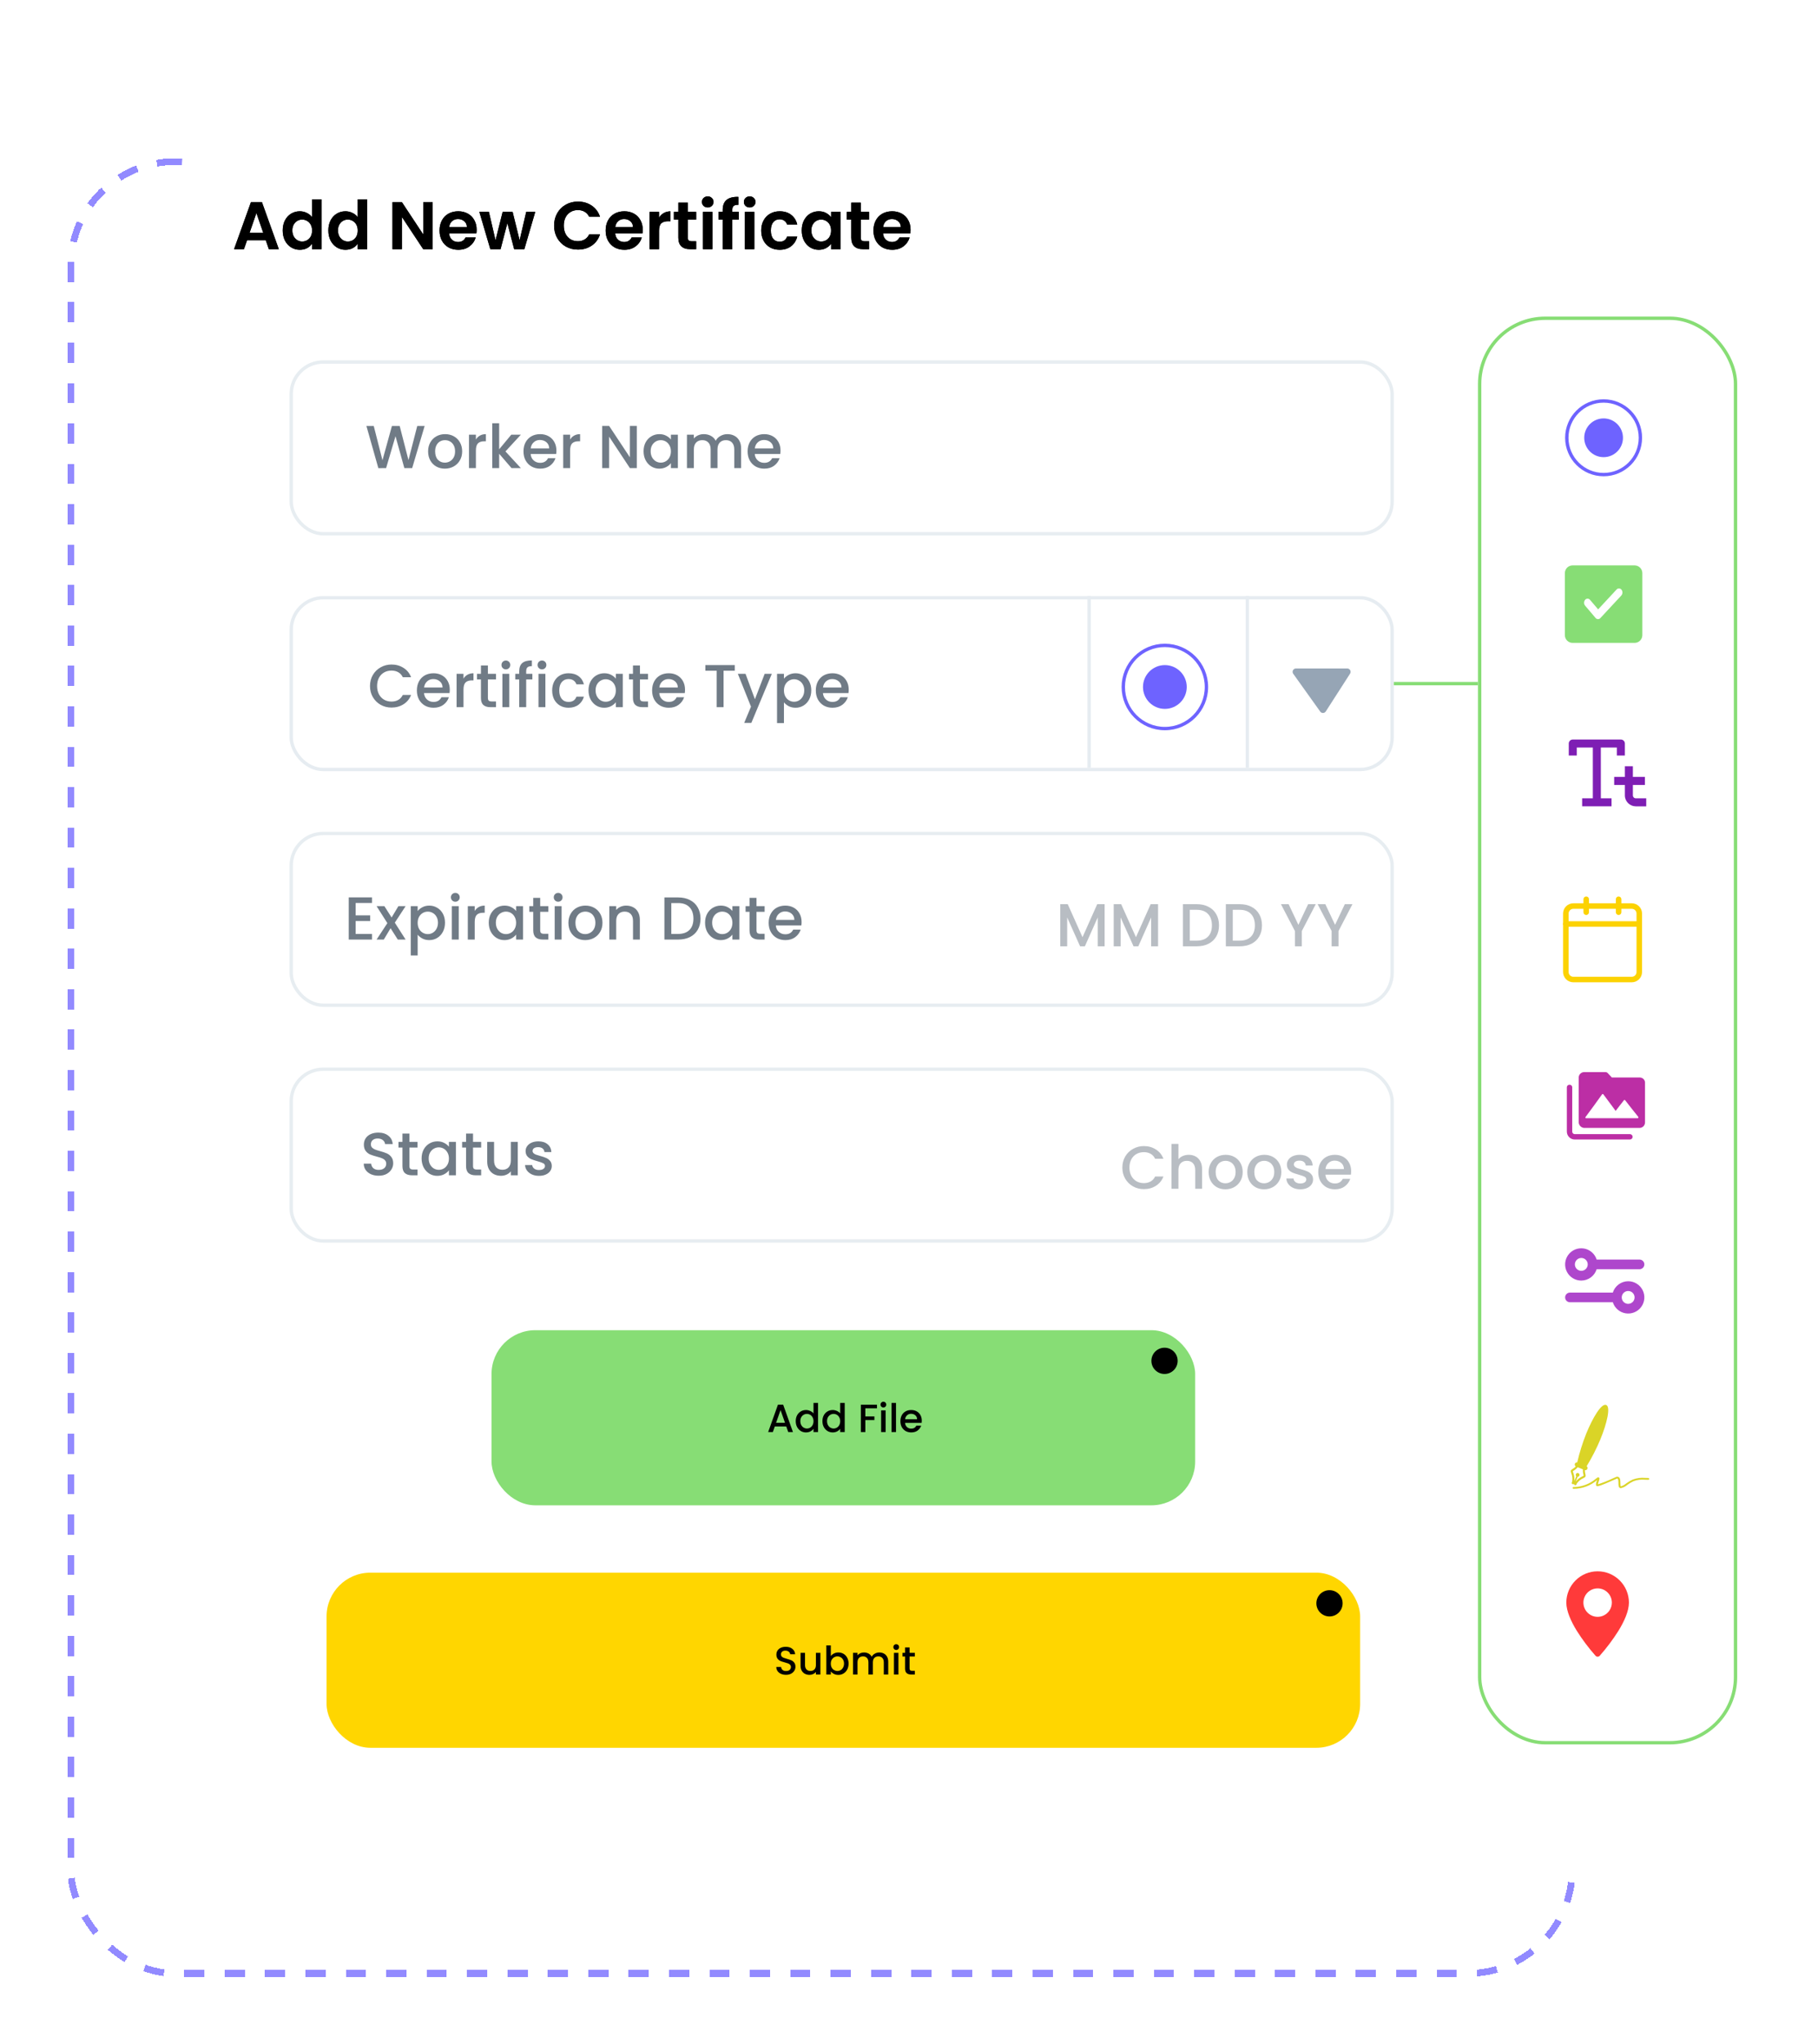 <?xml version="1.0" encoding="UTF-8"?>
<svg xmlns="http://www.w3.org/2000/svg" width="540" height="607" viewBox="0 0 540 607" fill="none">
  <g opacity="0.75" filter="url(#filter0_d_11619_10662)">
    <rect x="1" y="38" width="446" height="538" rx="31" stroke="#6E63FF" stroke-width="2" stroke-dasharray="6 6" shape-rendering="crispEdges"></rect>
  </g>
  <g filter="url(#filter1_d_11619_10662)">
    <rect x="34" y="10" width="444" height="536" rx="30" fill="white"></rect>
  </g>
  <rect opacity="0.95" x="86.5" y="107.5" width="327" height="51" rx="9.5" fill="white" stroke="#E6ECF1"></rect>
  <path d="M126.133 126.49L122.425 139H120.103L117.475 129.532L114.685 139L112.381 139.018L108.835 126.49H111.013L113.605 136.678L116.413 126.49H118.717L121.327 136.624L123.937 126.49H126.133ZM132.128 139.162C131.192 139.162 130.346 138.952 129.59 138.532C128.834 138.1 128.24 137.5 127.808 136.732C127.376 135.952 127.16 135.052 127.16 134.032C127.16 133.024 127.382 132.13 127.826 131.35C128.27 130.57 128.876 129.97 129.644 129.55C130.412 129.13 131.27 128.92 132.218 128.92C133.166 128.92 134.024 129.13 134.792 129.55C135.56 129.97 136.166 130.57 136.61 131.35C137.054 132.13 137.276 133.024 137.276 134.032C137.276 135.04 137.048 135.934 136.592 136.714C136.136 137.494 135.512 138.1 134.72 138.532C133.94 138.952 133.076 139.162 132.128 139.162ZM132.128 137.38C132.656 137.38 133.148 137.254 133.604 137.002C134.072 136.75 134.45 136.372 134.738 135.868C135.026 135.364 135.17 134.752 135.17 134.032C135.17 133.312 135.032 132.706 134.756 132.214C134.48 131.71 134.114 131.332 133.658 131.08C133.202 130.828 132.71 130.702 132.182 130.702C131.654 130.702 131.162 130.828 130.706 131.08C130.262 131.332 129.908 131.71 129.644 132.214C129.38 132.706 129.248 133.312 129.248 134.032C129.248 135.1 129.518 135.928 130.058 136.516C130.61 137.092 131.3 137.38 132.128 137.38ZM141.356 130.522C141.656 130.018 142.052 129.628 142.544 129.352C143.048 129.064 143.642 128.92 144.326 128.92V131.044H143.804C143 131.044 142.388 131.248 141.968 131.656C141.56 132.064 141.356 132.772 141.356 133.78V139H139.304V129.082H141.356V130.522ZM150.136 134.05L154.708 139H151.936L148.264 134.734V139H146.212V125.68H148.264V133.42L151.864 129.082H154.708L150.136 134.05ZM165.269 133.798C165.269 134.17 165.245 134.506 165.197 134.806H157.619C157.679 135.598 157.973 136.234 158.501 136.714C159.029 137.194 159.677 137.434 160.445 137.434C161.549 137.434 162.329 136.972 162.785 136.048H164.999C164.699 136.96 164.153 137.71 163.361 138.298C162.581 138.874 161.609 139.162 160.445 139.162C159.497 139.162 158.645 138.952 157.889 138.532C157.145 138.1 156.557 137.5 156.125 136.732C155.705 135.952 155.495 135.052 155.495 134.032C155.495 133.012 155.699 132.118 156.107 131.35C156.527 130.57 157.109 129.97 157.853 129.55C158.609 129.13 159.473 128.92 160.445 128.92C161.381 128.92 162.215 129.124 162.947 129.532C163.679 129.94 164.249 130.516 164.657 131.26C165.065 131.992 165.269 132.838 165.269 133.798ZM163.127 133.15C163.115 132.394 162.845 131.788 162.317 131.332C161.789 130.876 161.135 130.648 160.355 130.648C159.647 130.648 159.041 130.876 158.537 131.332C158.033 131.776 157.733 132.382 157.637 133.15H163.127ZM169.34 130.522C169.64 130.018 170.036 129.628 170.528 129.352C171.032 129.064 171.626 128.92 172.31 128.92V131.044H171.788C170.984 131.044 170.372 131.248 169.952 131.656C169.544 132.064 169.34 132.772 169.34 133.78V139H167.288V129.082H169.34V130.522ZM189.15 139H187.098L180.924 129.658V139H178.872V126.472H180.924L187.098 135.796V126.472H189.15V139ZM191.161 133.996C191.161 133 191.365 132.118 191.773 131.35C192.193 130.582 192.757 129.988 193.465 129.568C194.185 129.136 194.977 128.92 195.841 128.92C196.621 128.92 197.299 129.076 197.875 129.388C198.463 129.688 198.931 130.066 199.279 130.522V129.082H201.349V139H199.279V137.524C198.931 137.992 198.457 138.382 197.857 138.694C197.257 139.006 196.573 139.162 195.805 139.162C194.953 139.162 194.173 138.946 193.465 138.514C192.757 138.07 192.193 137.458 191.773 136.678C191.365 135.886 191.161 134.992 191.161 133.996ZM199.279 134.032C199.279 133.348 199.135 132.754 198.847 132.25C198.571 131.746 198.205 131.362 197.749 131.098C197.293 130.834 196.801 130.702 196.273 130.702C195.745 130.702 195.253 130.834 194.797 131.098C194.341 131.35 193.969 131.728 193.681 132.232C193.405 132.724 193.267 133.312 193.267 133.996C193.267 134.68 193.405 135.28 193.681 135.796C193.969 136.312 194.341 136.708 194.797 136.984C195.265 137.248 195.757 137.38 196.273 137.38C196.801 137.38 197.293 137.248 197.749 136.984C198.205 136.72 198.571 136.336 198.847 135.832C199.135 135.316 199.279 134.716 199.279 134.032ZM216.05 128.92C216.83 128.92 217.526 129.082 218.138 129.406C218.762 129.73 219.248 130.21 219.596 130.846C219.956 131.482 220.136 132.25 220.136 133.15V139H218.102V133.456C218.102 132.568 217.88 131.89 217.436 131.422C216.992 130.942 216.386 130.702 215.618 130.702C214.85 130.702 214.238 130.942 213.782 131.422C213.338 131.89 213.116 132.568 213.116 133.456V139H211.082V133.456C211.082 132.568 210.86 131.89 210.416 131.422C209.972 130.942 209.366 130.702 208.598 130.702C207.83 130.702 207.218 130.942 206.762 131.422C206.318 131.89 206.096 132.568 206.096 133.456V139H204.044V129.082H206.096V130.216C206.432 129.808 206.858 129.49 207.374 129.262C207.89 129.034 208.442 128.92 209.03 128.92C209.822 128.92 210.53 129.088 211.154 129.424C211.778 129.76 212.258 130.246 212.594 130.882C212.894 130.282 213.362 129.808 213.998 129.46C214.634 129.1 215.318 128.92 216.05 128.92ZM231.837 133.798C231.837 134.17 231.813 134.506 231.765 134.806H224.187C224.247 135.598 224.541 136.234 225.069 136.714C225.597 137.194 226.245 137.434 227.013 137.434C228.117 137.434 228.897 136.972 229.353 136.048H231.567C231.267 136.96 230.721 137.71 229.929 138.298C229.149 138.874 228.177 139.162 227.013 139.162C226.065 139.162 225.213 138.952 224.457 138.532C223.713 138.1 223.125 137.5 222.693 136.732C222.273 135.952 222.063 135.052 222.063 134.032C222.063 133.012 222.267 132.118 222.675 131.35C223.095 130.57 223.677 129.97 224.421 129.55C225.177 129.13 226.041 128.92 227.013 128.92C227.949 128.92 228.783 129.124 229.515 129.532C230.247 129.94 230.817 130.516 231.225 131.26C231.633 131.992 231.837 132.838 231.837 133.798ZM229.695 133.15C229.683 132.394 229.413 131.788 228.885 131.332C228.357 130.876 227.703 130.648 226.923 130.648C226.215 130.648 225.609 130.876 225.105 131.332C224.601 131.776 224.301 132.382 224.205 133.15H229.695Z" fill="#64707C" fill-opacity="0.92"></path>
  <rect opacity="0.95" x="86.5" y="247.5" width="327" height="51" rx="9.5" fill="white" stroke="#E6ECF1"></rect>
  <path d="M105.637 268.146V271.818H109.957V273.492H105.637V277.326H110.497V279H103.585V266.472H110.497V268.146H105.637ZM117.273 273.978L120.477 279H118.155L116.013 275.634L113.997 279H111.855L115.059 274.122L111.855 269.082H114.177L116.319 272.448L118.335 269.082H120.477L117.273 273.978ZM124.059 270.54C124.407 270.084 124.881 269.7 125.481 269.388C126.081 269.076 126.759 268.92 127.515 268.92C128.379 268.92 129.165 269.136 129.873 269.568C130.593 269.988 131.157 270.582 131.565 271.35C131.973 272.118 132.177 273 132.177 273.996C132.177 274.992 131.973 275.886 131.565 276.678C131.157 277.458 130.593 278.07 129.873 278.514C129.165 278.946 128.379 279.162 127.515 279.162C126.759 279.162 126.087 279.012 125.499 278.712C124.911 278.4 124.431 278.016 124.059 277.56V283.716H122.007V269.082H124.059V270.54ZM130.089 273.996C130.089 273.312 129.945 272.724 129.657 272.232C129.381 271.728 129.009 271.35 128.541 271.098C128.085 270.834 127.593 270.702 127.065 270.702C126.549 270.702 126.057 270.834 125.589 271.098C125.133 271.362 124.761 271.746 124.473 272.25C124.197 272.754 124.059 273.348 124.059 274.032C124.059 274.716 124.197 275.316 124.473 275.832C124.761 276.336 125.133 276.72 125.589 276.984C126.057 277.248 126.549 277.38 127.065 277.38C127.593 277.38 128.085 277.248 128.541 276.984C129.009 276.708 129.381 276.312 129.657 275.796C129.945 275.28 130.089 274.68 130.089 273.996ZM135.25 267.768C134.878 267.768 134.566 267.642 134.314 267.39C134.062 267.138 133.936 266.826 133.936 266.454C133.936 266.082 134.062 265.77 134.314 265.518C134.566 265.266 134.878 265.14 135.25 265.14C135.61 265.14 135.916 265.266 136.168 265.518C136.42 265.77 136.546 266.082 136.546 266.454C136.546 266.826 136.42 267.138 136.168 267.39C135.916 267.642 135.61 267.768 135.25 267.768ZM136.258 269.082V279H134.206V269.082H136.258ZM141.005 270.522C141.305 270.018 141.701 269.628 142.193 269.352C142.697 269.064 143.291 268.92 143.975 268.92V271.044H143.453C142.649 271.044 142.037 271.248 141.617 271.656C141.209 272.064 141.005 272.772 141.005 273.78V279H138.953V269.082H141.005V270.522ZM145.177 273.996C145.177 273 145.381 272.118 145.789 271.35C146.209 270.582 146.773 269.988 147.481 269.568C148.201 269.136 148.993 268.92 149.857 268.92C150.637 268.92 151.315 269.076 151.891 269.388C152.479 269.688 152.947 270.066 153.295 270.522V269.082H155.365V279H153.295V277.524C152.947 277.992 152.473 278.382 151.873 278.694C151.273 279.006 150.589 279.162 149.821 279.162C148.969 279.162 148.189 278.946 147.481 278.514C146.773 278.07 146.209 277.458 145.789 276.678C145.381 275.886 145.177 274.992 145.177 273.996ZM153.295 274.032C153.295 273.348 153.151 272.754 152.863 272.25C152.587 271.746 152.221 271.362 151.765 271.098C151.309 270.834 150.817 270.702 150.289 270.702C149.761 270.702 149.269 270.834 148.813 271.098C148.357 271.35 147.985 271.728 147.697 272.232C147.421 272.724 147.283 273.312 147.283 273.996C147.283 274.68 147.421 275.28 147.697 275.796C147.985 276.312 148.357 276.708 148.813 276.984C149.281 277.248 149.773 277.38 150.289 277.38C150.817 277.38 151.309 277.248 151.765 276.984C152.221 276.72 152.587 276.336 152.863 275.832C153.151 275.316 153.295 274.716 153.295 274.032ZM160.454 270.756V276.246C160.454 276.618 160.538 276.888 160.706 277.056C160.886 277.212 161.186 277.29 161.606 277.29H162.866V279H161.246C160.322 279 159.614 278.784 159.122 278.352C158.63 277.92 158.384 277.218 158.384 276.246V270.756H157.214V269.082H158.384V266.616H160.454V269.082H162.866V270.756H160.454ZM165.801 267.768C165.429 267.768 165.117 267.642 164.865 267.39C164.613 267.138 164.487 266.826 164.487 266.454C164.487 266.082 164.613 265.77 164.865 265.518C165.117 265.266 165.429 265.14 165.801 265.14C166.161 265.14 166.467 265.266 166.719 265.518C166.971 265.77 167.097 266.082 167.097 266.454C167.097 266.826 166.971 267.138 166.719 267.39C166.467 267.642 166.161 267.768 165.801 267.768ZM166.809 269.082V279H164.757V269.082H166.809ZM173.805 279.162C172.869 279.162 172.023 278.952 171.267 278.532C170.511 278.1 169.917 277.5 169.485 276.732C169.053 275.952 168.837 275.052 168.837 274.032C168.837 273.024 169.059 272.13 169.503 271.35C169.947 270.57 170.553 269.97 171.321 269.55C172.089 269.13 172.947 268.92 173.895 268.92C174.843 268.92 175.701 269.13 176.469 269.55C177.237 269.97 177.843 270.57 178.287 271.35C178.731 272.13 178.953 273.024 178.953 274.032C178.953 275.04 178.725 275.934 178.269 276.714C177.813 277.494 177.189 278.1 176.397 278.532C175.617 278.952 174.753 279.162 173.805 279.162ZM173.805 277.38C174.333 277.38 174.825 277.254 175.281 277.002C175.749 276.75 176.127 276.372 176.415 275.868C176.703 275.364 176.847 274.752 176.847 274.032C176.847 273.312 176.709 272.706 176.433 272.214C176.157 271.71 175.791 271.332 175.335 271.08C174.879 270.828 174.387 270.702 173.859 270.702C173.331 270.702 172.839 270.828 172.383 271.08C171.939 271.332 171.585 271.71 171.321 272.214C171.057 272.706 170.925 273.312 170.925 274.032C170.925 275.1 171.195 275.928 171.735 276.516C172.287 277.092 172.977 277.38 173.805 277.38ZM185.986 268.92C186.766 268.92 187.462 269.082 188.074 269.406C188.698 269.73 189.184 270.21 189.532 270.846C189.88 271.482 190.054 272.25 190.054 273.15V279H188.02V273.456C188.02 272.568 187.798 271.89 187.354 271.422C186.91 270.942 186.304 270.702 185.536 270.702C184.768 270.702 184.156 270.942 183.7 271.422C183.256 271.89 183.034 272.568 183.034 273.456V279H180.982V269.082H183.034V270.216C183.37 269.808 183.796 269.49 184.312 269.262C184.84 269.034 185.398 268.92 185.986 268.92ZM201.433 266.49C202.765 266.49 203.929 266.748 204.925 267.264C205.933 267.768 206.707 268.5 207.247 269.46C207.799 270.408 208.075 271.518 208.075 272.79C208.075 274.062 207.799 275.166 207.247 276.102C206.707 277.038 205.933 277.758 204.925 278.262C203.929 278.754 202.765 279 201.433 279H197.347V266.49H201.433ZM201.433 277.326C202.897 277.326 204.019 276.93 204.799 276.138C205.579 275.346 205.969 274.23 205.969 272.79C205.969 271.338 205.579 270.204 204.799 269.388C204.019 268.572 202.897 268.164 201.433 268.164H199.399V277.326H201.433ZM209.425 273.996C209.425 273 209.629 272.118 210.037 271.35C210.457 270.582 211.021 269.988 211.729 269.568C212.449 269.136 213.241 268.92 214.105 268.92C214.885 268.92 215.563 269.076 216.139 269.388C216.727 269.688 217.195 270.066 217.543 270.522V269.082H219.613V279H217.543V277.524C217.195 277.992 216.721 278.382 216.121 278.694C215.521 279.006 214.837 279.162 214.069 279.162C213.217 279.162 212.437 278.946 211.729 278.514C211.021 278.07 210.457 277.458 210.037 276.678C209.629 275.886 209.425 274.992 209.425 273.996ZM217.543 274.032C217.543 273.348 217.399 272.754 217.111 272.25C216.835 271.746 216.469 271.362 216.013 271.098C215.557 270.834 215.065 270.702 214.537 270.702C214.009 270.702 213.517 270.834 213.061 271.098C212.605 271.35 212.233 271.728 211.945 272.232C211.669 272.724 211.531 273.312 211.531 273.996C211.531 274.68 211.669 275.28 211.945 275.796C212.233 276.312 212.605 276.708 213.061 276.984C213.529 277.248 214.021 277.38 214.537 277.38C215.065 277.38 215.557 277.248 216.013 276.984C216.469 276.72 216.835 276.336 217.111 275.832C217.399 275.316 217.543 274.716 217.543 274.032ZM224.702 270.756V276.246C224.702 276.618 224.786 276.888 224.954 277.056C225.134 277.212 225.434 277.29 225.854 277.29H227.114V279H225.494C224.57 279 223.862 278.784 223.37 278.352C222.878 277.92 222.632 277.218 222.632 276.246V270.756H221.462V269.082H222.632V266.616H224.702V269.082H227.114V270.756H224.702ZM238.095 273.798C238.095 274.17 238.071 274.506 238.023 274.806H230.445C230.505 275.598 230.799 276.234 231.327 276.714C231.855 277.194 232.503 277.434 233.271 277.434C234.375 277.434 235.155 276.972 235.611 276.048H237.825C237.525 276.96 236.979 277.71 236.187 278.298C235.407 278.874 234.435 279.162 233.271 279.162C232.323 279.162 231.471 278.952 230.715 278.532C229.971 278.1 229.383 277.5 228.951 276.732C228.531 275.952 228.321 275.052 228.321 274.032C228.321 273.012 228.525 272.118 228.933 271.35C229.353 270.57 229.935 269.97 230.679 269.55C231.435 269.13 232.299 268.92 233.271 268.92C234.207 268.92 235.041 269.124 235.773 269.532C236.505 269.94 237.075 270.516 237.483 271.26C237.891 271.992 238.095 272.838 238.095 273.798ZM235.953 273.15C235.941 272.394 235.671 271.788 235.143 271.332C234.615 270.876 233.961 270.648 233.181 270.648C232.473 270.648 231.867 270.876 231.363 271.332C230.859 271.776 230.559 272.382 230.463 273.15H235.953Z" fill="#64707C" fill-opacity="0.92"></path>
  <path opacity="0.5" d="M328.108 268.49V281H326.056V272.432L322.24 281H320.818L316.984 272.432V281H314.932V268.49H317.146L321.538 278.3L325.912 268.49H328.108ZM343.981 268.49V281H341.929V272.432L338.113 281H336.691L332.857 272.432V281H330.805V268.49H333.019L337.411 278.3L341.785 268.49H343.981ZM355.44 268.49C356.772 268.49 357.936 268.748 358.932 269.264C359.94 269.768 360.714 270.5 361.254 271.46C361.806 272.408 362.082 273.518 362.082 274.79C362.082 276.062 361.806 277.166 361.254 278.102C360.714 279.038 359.94 279.758 358.932 280.262C357.936 280.754 356.772 281 355.44 281H351.354V268.49H355.44ZM355.44 279.326C356.904 279.326 358.026 278.93 358.806 278.138C359.586 277.346 359.976 276.23 359.976 274.79C359.976 273.338 359.586 272.204 358.806 271.388C358.026 270.572 356.904 270.164 355.44 270.164H353.406V279.326H355.44ZM368.202 268.49C369.534 268.49 370.698 268.748 371.694 269.264C372.702 269.768 373.476 270.5 374.016 271.46C374.568 272.408 374.844 273.518 374.844 274.79C374.844 276.062 374.568 277.166 374.016 278.102C373.476 279.038 372.702 279.758 371.694 280.262C370.698 280.754 369.534 281 368.202 281H364.116V268.49H368.202ZM368.202 279.326C369.666 279.326 370.788 278.93 371.568 278.138C372.348 277.346 372.738 276.23 372.738 274.79C372.738 273.338 372.348 272.204 371.568 271.388C370.788 270.572 369.666 270.164 368.202 270.164H366.168V279.326H368.202ZM390.823 268.49L386.683 276.464V281H384.631V276.464L380.473 268.49H382.759L385.657 274.628L388.555 268.49H390.823ZM401.722 268.49L397.582 276.464V281H395.53V276.464L391.372 268.49H393.658L396.556 274.628L399.454 268.49H401.722Z" fill="#64707C" fill-opacity="0.92"></path>
  <rect opacity="0.95" x="86.5" y="317.5" width="327" height="51" rx="9.5" fill="white" stroke="#E6ECF1"></rect>
  <path d="M112.472 349.126C111.632 349.126 110.876 348.982 110.204 348.694C109.532 348.394 109.004 347.974 108.62 347.434C108.236 346.894 108.044 346.264 108.044 345.544H110.24C110.288 346.084 110.498 346.528 110.87 346.876C111.254 347.224 111.788 347.398 112.472 347.398C113.18 347.398 113.732 347.23 114.128 346.894C114.524 346.546 114.722 346.102 114.722 345.562C114.722 345.142 114.596 344.8 114.344 344.536C114.104 344.272 113.798 344.068 113.426 343.924C113.066 343.78 112.562 343.624 111.914 343.456C111.098 343.24 110.432 343.024 109.916 342.808C109.412 342.58 108.98 342.232 108.62 341.764C108.26 341.296 108.08 340.672 108.08 339.892C108.08 339.172 108.26 338.542 108.62 338.002C108.98 337.462 109.484 337.048 110.132 336.76C110.78 336.472 111.53 336.328 112.382 336.328C113.594 336.328 114.584 336.634 115.352 337.246C116.132 337.846 116.564 338.674 116.648 339.73H114.38C114.344 339.274 114.128 338.884 113.732 338.56C113.336 338.236 112.814 338.074 112.166 338.074C111.578 338.074 111.098 338.224 110.726 338.524C110.354 338.824 110.168 339.256 110.168 339.82C110.168 340.204 110.282 340.522 110.51 340.774C110.75 341.014 111.05 341.206 111.41 341.35C111.77 341.494 112.262 341.65 112.886 341.818C113.714 342.046 114.386 342.274 114.902 342.502C115.43 342.73 115.874 343.084 116.234 343.564C116.606 344.032 116.792 344.662 116.792 345.454C116.792 346.09 116.618 346.69 116.27 347.254C115.934 347.818 115.436 348.274 114.776 348.622C114.128 348.958 113.36 349.126 112.472 349.126ZM121.607 340.756V346.246C121.607 346.618 121.691 346.888 121.859 347.056C122.039 347.212 122.339 347.29 122.759 347.29H124.019V349H122.399C121.475 349 120.767 348.784 120.275 348.352C119.783 347.92 119.537 347.218 119.537 346.246V340.756H118.367V339.082H119.537V336.616H121.607V339.082H124.019V340.756H121.607ZM125.227 343.996C125.227 343 125.431 342.118 125.839 341.35C126.259 340.582 126.823 339.988 127.531 339.568C128.251 339.136 129.043 338.92 129.907 338.92C130.687 338.92 131.365 339.076 131.941 339.388C132.529 339.688 132.997 340.066 133.345 340.522V339.082H135.415V349H133.345V347.524C132.997 347.992 132.523 348.382 131.923 348.694C131.323 349.006 130.639 349.162 129.871 349.162C129.019 349.162 128.239 348.946 127.531 348.514C126.823 348.07 126.259 347.458 125.839 346.678C125.431 345.886 125.227 344.992 125.227 343.996ZM133.345 344.032C133.345 343.348 133.201 342.754 132.913 342.25C132.637 341.746 132.271 341.362 131.815 341.098C131.359 340.834 130.867 340.702 130.339 340.702C129.811 340.702 129.319 340.834 128.863 341.098C128.407 341.35 128.035 341.728 127.747 342.232C127.471 342.724 127.333 343.312 127.333 343.996C127.333 344.68 127.471 345.28 127.747 345.796C128.035 346.312 128.407 346.708 128.863 346.984C129.331 347.248 129.823 347.38 130.339 347.38C130.867 347.38 131.359 347.248 131.815 346.984C132.271 346.72 132.637 346.336 132.913 345.832C133.201 345.316 133.345 344.716 133.345 344.032ZM140.504 340.756V346.246C140.504 346.618 140.588 346.888 140.756 347.056C140.936 347.212 141.236 347.29 141.656 347.29H142.916V349H141.296C140.372 349 139.664 348.784 139.172 348.352C138.68 347.92 138.434 347.218 138.434 346.246V340.756H137.264V339.082H138.434V336.616H140.504V339.082H142.916V340.756H140.504ZM153.789 339.082V349H151.737V347.83C151.413 348.238 150.987 348.562 150.459 348.802C149.943 349.03 149.391 349.144 148.803 349.144C148.023 349.144 147.321 348.982 146.697 348.658C146.085 348.334 145.599 347.854 145.239 347.218C144.891 346.582 144.717 345.814 144.717 344.914V339.082H146.751V344.608C146.751 345.496 146.973 346.18 147.417 346.66C147.861 347.128 148.467 347.362 149.235 347.362C150.003 347.362 150.609 347.128 151.053 346.66C151.509 346.18 151.737 345.496 151.737 344.608V339.082H153.789ZM160.096 349.162C159.316 349.162 158.614 349.024 157.99 348.748C157.378 348.46 156.892 348.076 156.532 347.596C156.172 347.104 155.98 346.558 155.956 345.958H158.08C158.116 346.378 158.314 346.732 158.674 347.02C159.046 347.296 159.508 347.434 160.06 347.434C160.636 347.434 161.08 347.326 161.392 347.11C161.716 346.882 161.878 346.594 161.878 346.246C161.878 345.874 161.698 345.598 161.338 345.418C160.99 345.238 160.432 345.04 159.664 344.824C158.92 344.62 158.314 344.422 157.846 344.23C157.378 344.038 156.97 343.744 156.622 343.348C156.286 342.952 156.118 342.43 156.118 341.782C156.118 341.254 156.274 340.774 156.586 340.342C156.898 339.898 157.342 339.55 157.918 339.298C158.506 339.046 159.178 338.92 159.934 338.92C161.062 338.92 161.968 339.208 162.652 339.784C163.348 340.348 163.72 341.122 163.768 342.106H161.716C161.68 341.662 161.5 341.308 161.176 341.044C160.852 340.78 160.414 340.648 159.862 340.648C159.322 340.648 158.908 340.75 158.62 340.954C158.332 341.158 158.188 341.428 158.188 341.764C158.188 342.028 158.284 342.25 158.476 342.43C158.668 342.61 158.902 342.754 159.178 342.862C159.454 342.958 159.862 343.084 160.402 343.24C161.122 343.432 161.71 343.63 162.166 343.834C162.634 344.026 163.036 344.314 163.372 344.698C163.708 345.082 163.882 345.592 163.894 346.228C163.894 346.792 163.738 347.296 163.426 347.74C163.114 348.184 162.67 348.532 162.094 348.784C161.53 349.036 160.864 349.162 160.096 349.162Z" fill="#64707C" fill-opacity="0.92"></path>
  <rect x="86.5" y="177.5" width="327" height="51" rx="9.5" fill="white" stroke="#E6ECF1"></rect>
  <line x1="323.5" y1="177" x2="323.5" y2="228" stroke="#E6ECF1"></line>
  <line x1="370.5" y1="177" x2="370.5" y2="228" stroke="#E6ECF1"></line>
  <path d="M400.168 198.5H384.943C384.13 198.5 383.657 199.419 384.129 200.081L392.143 211.3C392.554 211.875 393.415 211.854 393.798 211.259L401.01 200.041C401.437 199.375 400.96 198.5 400.168 198.5Z" fill="#96A5B5"></path>
  <path d="M109.903 203.718C109.903 202.494 110.185 201.396 110.749 200.424C111.325 199.452 112.099 198.696 113.071 198.156C114.055 197.604 115.129 197.328 116.293 197.328C117.625 197.328 118.807 197.658 119.839 198.318C120.883 198.966 121.639 199.89 122.107 201.09H119.641C119.317 200.43 118.867 199.938 118.291 199.614C117.715 199.29 117.049 199.128 116.293 199.128C115.465 199.128 114.727 199.314 114.079 199.686C113.431 200.058 112.921 200.592 112.549 201.288C112.189 201.984 112.009 202.794 112.009 203.718C112.009 204.642 112.189 205.452 112.549 206.148C112.921 206.844 113.431 207.384 114.079 207.768C114.727 208.14 115.465 208.326 116.293 208.326C117.049 208.326 117.715 208.164 118.291 207.84C118.867 207.516 119.317 207.024 119.641 206.364H122.107C121.639 207.564 120.883 208.488 119.839 209.136C118.807 209.784 117.625 210.108 116.293 210.108C115.117 210.108 114.043 209.838 113.071 209.298C112.099 208.746 111.325 207.984 110.749 207.012C110.185 206.04 109.903 204.942 109.903 203.718ZM133.599 204.798C133.599 205.17 133.575 205.506 133.527 205.806H125.949C126.009 206.598 126.303 207.234 126.831 207.714C127.359 208.194 128.007 208.434 128.775 208.434C129.879 208.434 130.659 207.972 131.115 207.048H133.329C133.029 207.96 132.483 208.71 131.691 209.298C130.911 209.874 129.939 210.162 128.775 210.162C127.827 210.162 126.975 209.952 126.219 209.532C125.475 209.1 124.887 208.5 124.455 207.732C124.035 206.952 123.825 206.052 123.825 205.032C123.825 204.012 124.029 203.118 124.437 202.35C124.857 201.57 125.439 200.97 126.183 200.55C126.939 200.13 127.803 199.92 128.775 199.92C129.711 199.92 130.545 200.124 131.277 200.532C132.009 200.94 132.579 201.516 132.987 202.26C133.395 202.992 133.599 203.838 133.599 204.798ZM131.457 204.15C131.445 203.394 131.175 202.788 130.647 202.332C130.119 201.876 129.465 201.648 128.685 201.648C127.977 201.648 127.371 201.876 126.867 202.332C126.363 202.776 126.063 203.382 125.967 204.15H131.457ZM137.671 201.522C137.971 201.018 138.367 200.628 138.859 200.352C139.363 200.064 139.957 199.92 140.641 199.92V202.044H140.119C139.315 202.044 138.703 202.248 138.283 202.656C137.875 203.064 137.671 203.772 137.671 204.78V210H135.619V200.082H137.671V201.522ZM144.921 201.756V207.246C144.921 207.618 145.005 207.888 145.173 208.056C145.353 208.212 145.653 208.29 146.073 208.29H147.333V210H145.713C144.789 210 144.081 209.784 143.589 209.352C143.097 208.92 142.851 208.218 142.851 207.246V201.756H141.681V200.082H142.851V197.616H144.921V200.082H147.333V201.756H144.921ZM150.268 198.768C149.896 198.768 149.584 198.642 149.332 198.39C149.08 198.138 148.954 197.826 148.954 197.454C148.954 197.082 149.08 196.77 149.332 196.518C149.584 196.266 149.896 196.14 150.268 196.14C150.628 196.14 150.934 196.266 151.186 196.518C151.438 196.77 151.564 197.082 151.564 197.454C151.564 197.826 151.438 198.138 151.186 198.39C150.934 198.642 150.628 198.768 150.268 198.768ZM151.276 200.082V210H149.224V200.082H151.276ZM158.128 201.756H156.292V210H154.222V201.756H153.052V200.082H154.222V199.38C154.222 198.24 154.522 197.412 155.122 196.896C155.734 196.368 156.688 196.104 157.984 196.104V197.814C157.36 197.814 156.922 197.934 156.67 198.174C156.418 198.402 156.292 198.804 156.292 199.38V200.082H158.128V201.756ZM160.991 198.768C160.619 198.768 160.307 198.642 160.055 198.39C159.803 198.138 159.677 197.826 159.677 197.454C159.677 197.082 159.803 196.77 160.055 196.518C160.307 196.266 160.619 196.14 160.991 196.14C161.351 196.14 161.657 196.266 161.909 196.518C162.161 196.77 162.287 197.082 162.287 197.454C162.287 197.826 162.161 198.138 161.909 198.39C161.657 198.642 161.351 198.768 160.991 198.768ZM161.999 200.082V210H159.947V200.082H161.999ZM164.009 205.032C164.009 204.012 164.213 203.118 164.621 202.35C165.041 201.57 165.617 200.97 166.349 200.55C167.081 200.13 167.921 199.92 168.869 199.92C170.069 199.92 171.059 200.208 171.839 200.784C172.631 201.348 173.165 202.158 173.441 203.214H171.227C171.047 202.722 170.759 202.338 170.363 202.062C169.967 201.786 169.469 201.648 168.869 201.648C168.029 201.648 167.357 201.948 166.853 202.548C166.361 203.136 166.115 203.964 166.115 205.032C166.115 206.1 166.361 206.934 166.853 207.534C167.357 208.134 168.029 208.434 168.869 208.434C170.057 208.434 170.843 207.912 171.227 206.868H173.441C173.153 207.876 172.613 208.68 171.821 209.28C171.029 209.868 170.045 210.162 168.869 210.162C167.921 210.162 167.081 209.952 166.349 209.532C165.617 209.1 165.041 208.5 164.621 207.732C164.213 206.952 164.009 206.052 164.009 205.032ZM174.802 204.996C174.802 204 175.006 203.118 175.414 202.35C175.834 201.582 176.398 200.988 177.106 200.568C177.826 200.136 178.618 199.92 179.482 199.92C180.262 199.92 180.94 200.076 181.516 200.388C182.104 200.688 182.572 201.066 182.92 201.522V200.082H184.99V210H182.92V208.524C182.572 208.992 182.098 209.382 181.498 209.694C180.898 210.006 180.214 210.162 179.446 210.162C178.594 210.162 177.814 209.946 177.106 209.514C176.398 209.07 175.834 208.458 175.414 207.678C175.006 206.886 174.802 205.992 174.802 204.996ZM182.92 205.032C182.92 204.348 182.776 203.754 182.488 203.25C182.212 202.746 181.846 202.362 181.39 202.098C180.934 201.834 180.442 201.702 179.914 201.702C179.386 201.702 178.894 201.834 178.438 202.098C177.982 202.35 177.61 202.728 177.322 203.232C177.046 203.724 176.908 204.312 176.908 204.996C176.908 205.68 177.046 206.28 177.322 206.796C177.61 207.312 177.982 207.708 178.438 207.984C178.906 208.248 179.398 208.38 179.914 208.38C180.442 208.38 180.934 208.248 181.39 207.984C181.846 207.72 182.212 207.336 182.488 206.832C182.776 206.316 182.92 205.716 182.92 205.032ZM190.079 201.756V207.246C190.079 207.618 190.163 207.888 190.331 208.056C190.511 208.212 190.811 208.29 191.231 208.29H192.491V210H190.871C189.947 210 189.239 209.784 188.747 209.352C188.255 208.92 188.009 208.218 188.009 207.246V201.756H186.839V200.082H188.009V197.616H190.079V200.082H192.491V201.756H190.079ZM203.472 204.798C203.472 205.17 203.448 205.506 203.4 205.806H195.822C195.882 206.598 196.176 207.234 196.704 207.714C197.232 208.194 197.88 208.434 198.648 208.434C199.752 208.434 200.532 207.972 200.988 207.048H203.202C202.902 207.96 202.356 208.71 201.564 209.298C200.784 209.874 199.812 210.162 198.648 210.162C197.7 210.162 196.848 209.952 196.092 209.532C195.348 209.1 194.76 208.5 194.328 207.732C193.908 206.952 193.698 206.052 193.698 205.032C193.698 204.012 193.902 203.118 194.31 202.35C194.73 201.57 195.312 200.97 196.056 200.55C196.812 200.13 197.676 199.92 198.648 199.92C199.584 199.92 200.418 200.124 201.15 200.532C201.882 200.94 202.452 201.516 202.86 202.26C203.268 202.992 203.472 203.838 203.472 204.798ZM201.33 204.15C201.318 203.394 201.048 202.788 200.52 202.332C199.992 201.876 199.338 201.648 198.558 201.648C197.85 201.648 197.244 201.876 196.74 202.332C196.236 202.776 195.936 203.382 195.84 204.15H201.33ZM218.249 197.49V199.164H214.919V210H212.867V199.164H209.519V197.49H218.249ZM229.256 200.082L223.172 214.662H221.048L223.064 209.838L219.158 200.082H221.444L224.234 207.642L227.132 200.082H229.256ZM232.856 201.54C233.204 201.084 233.678 200.7 234.278 200.388C234.878 200.076 235.556 199.92 236.312 199.92C237.176 199.92 237.962 200.136 238.67 200.568C239.39 200.988 239.954 201.582 240.362 202.35C240.77 203.118 240.974 204 240.974 204.996C240.974 205.992 240.77 206.886 240.362 207.678C239.954 208.458 239.39 209.07 238.67 209.514C237.962 209.946 237.176 210.162 236.312 210.162C235.556 210.162 234.884 210.012 234.296 209.712C233.708 209.4 233.228 209.016 232.856 208.56V214.716H230.804V200.082H232.856V201.54ZM238.886 204.996C238.886 204.312 238.742 203.724 238.454 203.232C238.178 202.728 237.806 202.35 237.338 202.098C236.882 201.834 236.39 201.702 235.862 201.702C235.346 201.702 234.854 201.834 234.386 202.098C233.93 202.362 233.558 202.746 233.27 203.25C232.994 203.754 232.856 204.348 232.856 205.032C232.856 205.716 232.994 206.316 233.27 206.832C233.558 207.336 233.93 207.72 234.386 207.984C234.854 208.248 235.346 208.38 235.862 208.38C236.39 208.38 236.882 208.248 237.338 207.984C237.806 207.708 238.178 207.312 238.454 206.796C238.742 206.28 238.886 205.68 238.886 204.996ZM252.093 204.798C252.093 205.17 252.069 205.506 252.021 205.806H244.443C244.503 206.598 244.797 207.234 245.325 207.714C245.853 208.194 246.501 208.434 247.269 208.434C248.373 208.434 249.153 207.972 249.609 207.048H251.823C251.523 207.96 250.977 208.71 250.185 209.298C249.405 209.874 248.433 210.162 247.269 210.162C246.321 210.162 245.469 209.952 244.713 209.532C243.969 209.1 243.381 208.5 242.949 207.732C242.529 206.952 242.319 206.052 242.319 205.032C242.319 204.012 242.523 203.118 242.931 202.35C243.351 201.57 243.933 200.97 244.677 200.55C245.433 200.13 246.297 199.92 247.269 199.92C248.205 199.92 249.039 200.124 249.771 200.532C250.503 200.94 251.073 201.516 251.481 202.26C251.889 202.992 252.093 203.838 252.093 204.798ZM249.951 204.15C249.939 203.394 249.669 202.788 249.141 202.332C248.613 201.876 247.959 201.648 247.179 201.648C246.471 201.648 245.865 201.876 245.361 202.332C244.857 202.776 244.557 203.382 244.461 204.15H249.951Z" fill="#64707C" fill-opacity="0.92"></path>
  <g clip-path="url(#clip0_11619_10662)">
    <path d="M346 216.348C352.821 216.348 358.35 210.819 358.35 203.998C358.35 197.178 352.821 191.648 346 191.648C339.18 191.648 333.65 197.178 333.65 203.998C333.65 210.819 339.18 216.348 346 216.348Z" stroke="#6E63FF"></path>
    <path d="M346 210.5C349.59 210.5 352.5 207.59 352.5 204C352.5 200.41 349.59 197.5 346 197.5C342.41 197.5 339.5 200.41 339.5 204C339.5 207.59 342.41 210.5 346 210.5Z" fill="#6E63FF"></path>
  </g>
  <path d="M78.94 71.34H73.38L72.46 74H69.52L74.54 60.02H77.8L82.82 74H79.86L78.94 71.34ZM78.18 69.1L76.16 63.26L74.14 69.1H78.18ZM83.976 68.42C83.976 67.3 84.196 66.307 84.636 65.44C85.09 64.573 85.703 63.907 86.476 63.44C87.25 62.973 88.11 62.74 89.056 62.74C89.776 62.74 90.463 62.9 91.116 63.22C91.77 63.527 92.29 63.94 92.676 64.46V59.2H95.516V74H92.676V72.36C92.33 72.907 91.843 73.347 91.216 73.68C90.59 74.013 89.863 74.18 89.036 74.18C88.103 74.18 87.25 73.94 86.476 73.46C85.703 72.98 85.09 72.307 84.636 71.44C84.196 70.56 83.976 69.553 83.976 68.42ZM92.696 68.46C92.696 67.78 92.563 67.2 92.296 66.72C92.03 66.227 91.67 65.853 91.216 65.6C90.763 65.333 90.276 65.2 89.756 65.2C89.236 65.2 88.756 65.327 88.316 65.58C87.876 65.833 87.516 66.207 87.236 66.7C86.97 67.18 86.836 67.753 86.836 68.42C86.836 69.087 86.97 69.673 87.236 70.18C87.516 70.673 87.876 71.053 88.316 71.32C88.77 71.587 89.25 71.72 89.756 71.72C90.276 71.72 90.763 71.593 91.216 71.34C91.67 71.073 92.03 70.7 92.296 70.22C92.563 69.727 92.696 69.14 92.696 68.46ZM97.531 68.42C97.531 67.3 97.751 66.307 98.191 65.44C98.644 64.573 99.258 63.907 100.031 63.44C100.804 62.973 101.664 62.74 102.611 62.74C103.331 62.74 104.018 62.9 104.671 63.22C105.324 63.527 105.844 63.94 106.231 64.46V59.2H109.071V74H106.231V72.36C105.884 72.907 105.398 73.347 104.771 73.68C104.144 74.013 103.418 74.18 102.591 74.18C101.658 74.18 100.804 73.94 100.031 73.46C99.258 72.98 98.644 72.307 98.191 71.44C97.751 70.56 97.531 69.553 97.531 68.42ZM106.251 68.46C106.251 67.78 106.118 67.2 105.851 66.72C105.584 66.227 105.224 65.853 104.771 65.6C104.318 65.333 103.831 65.2 103.311 65.2C102.791 65.2 102.311 65.327 101.871 65.58C101.431 65.833 101.071 66.207 100.791 66.7C100.524 67.18 100.391 67.753 100.391 68.42C100.391 69.087 100.524 69.673 100.791 70.18C101.071 70.673 101.431 71.053 101.871 71.32C102.324 71.587 102.804 71.72 103.311 71.72C103.831 71.72 104.318 71.593 104.771 71.34C105.224 71.073 105.584 70.7 105.851 70.22C106.118 69.727 106.251 69.14 106.251 68.46ZM128.511 74H125.711L119.371 64.42V74H116.571V60.02H119.371L125.711 69.62V60.02H128.511V74ZM141.578 68.22C141.578 68.62 141.552 68.98 141.498 69.3H133.398C133.465 70.1 133.745 70.727 134.238 71.18C134.732 71.633 135.338 71.86 136.058 71.86C137.098 71.86 137.838 71.413 138.278 70.52H141.298C140.978 71.587 140.365 72.467 139.458 73.16C138.552 73.84 137.438 74.18 136.118 74.18C135.052 74.18 134.092 73.947 133.238 73.48C132.398 73 131.738 72.327 131.258 71.46C130.792 70.593 130.558 69.593 130.558 68.46C130.558 67.313 130.792 66.307 131.258 65.44C131.725 64.573 132.378 63.907 133.218 63.44C134.058 62.973 135.025 62.74 136.118 62.74C137.172 62.74 138.112 62.967 138.938 63.42C139.778 63.873 140.425 64.52 140.878 65.36C141.345 66.187 141.578 67.14 141.578 68.22ZM138.678 67.42C138.665 66.7 138.405 66.127 137.898 65.7C137.392 65.26 136.772 65.04 136.038 65.04C135.345 65.04 134.758 65.253 134.278 65.68C133.812 66.093 133.525 66.673 133.418 67.42H138.678ZM158.982 62.92L155.742 74H152.722L150.702 66.26L148.682 74H145.642L142.382 62.92H145.222L147.182 71.36L149.302 62.92H152.262L154.342 71.34L156.302 62.92H158.982ZM164.583 67C164.583 65.627 164.889 64.4 165.503 63.32C166.129 62.227 166.976 61.38 168.043 60.78C169.123 60.167 170.329 59.86 171.663 59.86C173.223 59.86 174.589 60.26 175.763 61.06C176.936 61.86 177.756 62.967 178.223 64.38H175.003C174.683 63.713 174.229 63.213 173.643 62.88C173.069 62.547 172.403 62.38 171.643 62.38C170.829 62.38 170.103 62.573 169.463 62.96C168.836 63.333 168.343 63.867 167.983 64.56C167.636 65.253 167.463 66.067 167.463 67C167.463 67.92 167.636 68.733 167.983 69.44C168.343 70.133 168.836 70.673 169.463 71.06C170.103 71.433 170.829 71.62 171.643 71.62C172.403 71.62 173.069 71.453 173.643 71.12C174.229 70.773 174.683 70.267 175.003 69.6H178.223C177.756 71.027 176.936 72.14 175.763 72.94C174.603 73.727 173.236 74.12 171.663 74.12C170.329 74.12 169.123 73.82 168.043 73.22C166.976 72.607 166.129 71.76 165.503 70.68C164.889 69.6 164.583 68.373 164.583 67ZM190.914 68.22C190.914 68.62 190.888 68.98 190.834 69.3H182.734C182.801 70.1 183.081 70.727 183.574 71.18C184.068 71.633 184.674 71.86 185.394 71.86C186.434 71.86 187.174 71.413 187.614 70.52H190.634C190.314 71.587 189.701 72.467 188.794 73.16C187.888 73.84 186.774 74.18 185.454 74.18C184.388 74.18 183.428 73.947 182.574 73.48C181.734 73 181.074 72.327 180.594 71.46C180.128 70.593 179.894 69.593 179.894 68.46C179.894 67.313 180.128 66.307 180.594 65.44C181.061 64.573 181.714 63.907 182.554 63.44C183.394 62.973 184.361 62.74 185.454 62.74C186.508 62.74 187.448 62.967 188.274 63.42C189.114 63.873 189.761 64.52 190.214 65.36C190.681 66.187 190.914 67.14 190.914 68.22ZM188.014 67.42C188.001 66.7 187.741 66.127 187.234 65.7C186.728 65.26 186.108 65.04 185.374 65.04C184.681 65.04 184.094 65.253 183.614 65.68C183.148 66.093 182.861 66.673 182.754 67.42H188.014ZM195.758 64.64C196.118 64.053 196.585 63.593 197.158 63.26C197.745 62.927 198.411 62.76 199.158 62.76V65.7H198.418C197.538 65.7 196.871 65.907 196.418 66.32C195.978 66.733 195.758 67.453 195.758 68.48V74H192.958V62.92H195.758V64.64ZM204.304 65.22V70.58C204.304 70.953 204.391 71.227 204.564 71.4C204.751 71.56 205.057 71.64 205.484 71.64H206.784V74H205.024C202.664 74 201.484 72.853 201.484 70.56V65.22H200.164V62.92H201.484V60.18H204.304V62.92H206.784V65.22H204.304ZM210.218 61.6C209.725 61.6 209.311 61.447 208.978 61.14C208.658 60.82 208.498 60.427 208.498 59.96C208.498 59.493 208.658 59.107 208.978 58.8C209.311 58.48 209.725 58.32 210.218 58.32C210.711 58.32 211.118 58.48 211.438 58.8C211.771 59.107 211.938 59.493 211.938 59.96C211.938 60.427 211.771 60.82 211.438 61.14C211.118 61.447 210.711 61.6 210.218 61.6ZM211.598 62.92V74H208.798V62.92H211.598ZM219.444 65.22H217.504V74H214.664V65.22H213.404V62.92H214.664V62.36C214.664 61 215.051 60 215.824 59.36C216.598 58.72 217.764 58.42 219.324 58.46V60.82C218.644 60.807 218.171 60.92 217.904 61.16C217.638 61.4 217.504 61.833 217.504 62.46V62.92H219.444V65.22ZM222.679 61.6C222.186 61.6 221.772 61.447 221.439 61.14C221.119 60.82 220.959 60.427 220.959 59.96C220.959 59.493 221.119 59.107 221.439 58.8C221.772 58.48 222.186 58.32 222.679 58.32C223.172 58.32 223.579 58.48 223.899 58.8C224.232 59.107 224.399 59.493 224.399 59.96C224.399 60.427 224.232 60.82 223.899 61.14C223.579 61.447 223.172 61.6 222.679 61.6ZM224.059 62.92V74H221.259V62.92H224.059ZM226.105 68.46C226.105 67.313 226.339 66.313 226.805 65.46C227.272 64.593 227.919 63.927 228.745 63.46C229.572 62.98 230.519 62.74 231.585 62.74C232.959 62.74 234.092 63.087 234.985 63.78C235.892 64.46 236.499 65.42 236.805 66.66H233.785C233.625 66.18 233.352 65.807 232.965 65.54C232.592 65.26 232.125 65.12 231.565 65.12C230.765 65.12 230.132 65.413 229.665 66C229.199 66.573 228.965 67.393 228.965 68.46C228.965 69.513 229.199 70.333 229.665 70.92C230.132 71.493 230.765 71.78 231.565 71.78C232.699 71.78 233.439 71.273 233.785 70.26H236.805C236.499 71.46 235.892 72.413 234.985 73.12C234.079 73.827 232.945 74.18 231.585 74.18C230.519 74.18 229.572 73.947 228.745 73.48C227.919 73 227.272 72.333 226.805 71.48C226.339 70.613 226.105 69.607 226.105 68.46ZM238.137 68.42C238.137 67.3 238.357 66.307 238.797 65.44C239.25 64.573 239.857 63.907 240.617 63.44C241.39 62.973 242.25 62.74 243.197 62.74C244.023 62.74 244.743 62.907 245.357 63.24C245.983 63.573 246.483 63.993 246.857 64.5V62.92H249.677V74H246.857V72.38C246.497 72.9 245.997 73.333 245.357 73.68C244.73 74.013 244.003 74.18 243.177 74.18C242.243 74.18 241.39 73.94 240.617 73.46C239.857 72.98 239.25 72.307 238.797 71.44C238.357 70.56 238.137 69.553 238.137 68.42ZM246.857 68.46C246.857 67.78 246.723 67.2 246.457 66.72C246.19 66.227 245.83 65.853 245.377 65.6C244.923 65.333 244.437 65.2 243.917 65.2C243.397 65.2 242.917 65.327 242.477 65.58C242.037 65.833 241.677 66.207 241.397 66.7C241.13 67.18 240.997 67.753 240.997 68.42C240.997 69.087 241.13 69.673 241.397 70.18C241.677 70.673 242.037 71.053 242.477 71.32C242.93 71.587 243.41 71.72 243.917 71.72C244.437 71.72 244.923 71.593 245.377 71.34C245.83 71.073 246.19 70.7 246.457 70.22C246.723 69.727 246.857 69.14 246.857 68.46ZM255.671 65.22V70.58C255.671 70.953 255.758 71.227 255.931 71.4C256.118 71.56 256.425 71.64 256.851 71.64H258.151V74H256.391C254.031 74 252.851 72.853 252.851 70.56V65.22H251.531V62.92H252.851V60.18H255.671V62.92H258.151V65.22H255.671ZM270.465 68.22C270.465 68.62 270.438 68.98 270.385 69.3H262.285C262.352 70.1 262.632 70.727 263.125 71.18C263.618 71.633 264.225 71.86 264.945 71.86C265.985 71.86 266.725 71.413 267.165 70.52H270.185C269.865 71.587 269.252 72.467 268.345 73.16C267.438 73.84 266.325 74.18 265.005 74.18C263.938 74.18 262.978 73.947 262.125 73.48C261.285 73 260.625 72.327 260.145 71.46C259.678 70.593 259.445 69.593 259.445 68.46C259.445 67.313 259.678 66.307 260.145 65.44C260.612 64.573 261.265 63.907 262.105 63.44C262.945 62.973 263.912 62.74 265.005 62.74C266.058 62.74 266.998 62.967 267.825 63.42C268.665 63.873 269.312 64.52 269.765 65.36C270.232 66.187 270.465 67.14 270.465 68.22ZM267.565 67.42C267.552 66.7 267.292 66.127 266.785 65.7C266.278 65.26 265.658 65.04 264.925 65.04C264.232 65.04 263.645 65.253 263.165 65.68C262.698 66.093 262.412 66.673 262.305 67.42H267.565Z" fill="black"></path>
  <path d="M78.94 71.34H73.38L72.46 74H69.52L74.54 60.02H77.8L82.82 74H79.86L78.94 71.34ZM78.18 69.1L76.16 63.26L74.14 69.1H78.18ZM83.976 68.42C83.976 67.3 84.196 66.307 84.636 65.44C85.09 64.573 85.703 63.907 86.476 63.44C87.25 62.973 88.11 62.74 89.056 62.74C89.776 62.74 90.463 62.9 91.116 63.22C91.77 63.527 92.29 63.94 92.676 64.46V59.2H95.516V74H92.676V72.36C92.33 72.907 91.843 73.347 91.216 73.68C90.59 74.013 89.863 74.18 89.036 74.18C88.103 74.18 87.25 73.94 86.476 73.46C85.703 72.98 85.09 72.307 84.636 71.44C84.196 70.56 83.976 69.553 83.976 68.42ZM92.696 68.46C92.696 67.78 92.563 67.2 92.296 66.72C92.03 66.227 91.67 65.853 91.216 65.6C90.763 65.333 90.276 65.2 89.756 65.2C89.236 65.2 88.756 65.327 88.316 65.58C87.876 65.833 87.516 66.207 87.236 66.7C86.97 67.18 86.836 67.753 86.836 68.42C86.836 69.087 86.97 69.673 87.236 70.18C87.516 70.673 87.876 71.053 88.316 71.32C88.77 71.587 89.25 71.72 89.756 71.72C90.276 71.72 90.763 71.593 91.216 71.34C91.67 71.073 92.03 70.7 92.296 70.22C92.563 69.727 92.696 69.14 92.696 68.46ZM97.531 68.42C97.531 67.3 97.751 66.307 98.191 65.44C98.644 64.573 99.258 63.907 100.031 63.44C100.804 62.973 101.664 62.74 102.611 62.74C103.331 62.74 104.018 62.9 104.671 63.22C105.324 63.527 105.844 63.94 106.231 64.46V59.2H109.071V74H106.231V72.36C105.884 72.907 105.398 73.347 104.771 73.68C104.144 74.013 103.418 74.18 102.591 74.18C101.658 74.18 100.804 73.94 100.031 73.46C99.258 72.98 98.644 72.307 98.191 71.44C97.751 70.56 97.531 69.553 97.531 68.42ZM106.251 68.46C106.251 67.78 106.118 67.2 105.851 66.72C105.584 66.227 105.224 65.853 104.771 65.6C104.318 65.333 103.831 65.2 103.311 65.2C102.791 65.2 102.311 65.327 101.871 65.58C101.431 65.833 101.071 66.207 100.791 66.7C100.524 67.18 100.391 67.753 100.391 68.42C100.391 69.087 100.524 69.673 100.791 70.18C101.071 70.673 101.431 71.053 101.871 71.32C102.324 71.587 102.804 71.72 103.311 71.72C103.831 71.72 104.318 71.593 104.771 71.34C105.224 71.073 105.584 70.7 105.851 70.22C106.118 69.727 106.251 69.14 106.251 68.46ZM128.511 74H125.711L119.371 64.42V74H116.571V60.02H119.371L125.711 69.62V60.02H128.511V74ZM141.578 68.22C141.578 68.62 141.552 68.98 141.498 69.3H133.398C133.465 70.1 133.745 70.727 134.238 71.18C134.732 71.633 135.338 71.86 136.058 71.86C137.098 71.86 137.838 71.413 138.278 70.52H141.298C140.978 71.587 140.365 72.467 139.458 73.16C138.552 73.84 137.438 74.18 136.118 74.18C135.052 74.18 134.092 73.947 133.238 73.48C132.398 73 131.738 72.327 131.258 71.46C130.792 70.593 130.558 69.593 130.558 68.46C130.558 67.313 130.792 66.307 131.258 65.44C131.725 64.573 132.378 63.907 133.218 63.44C134.058 62.973 135.025 62.74 136.118 62.74C137.172 62.74 138.112 62.967 138.938 63.42C139.778 63.873 140.425 64.52 140.878 65.36C141.345 66.187 141.578 67.14 141.578 68.22ZM138.678 67.42C138.665 66.7 138.405 66.127 137.898 65.7C137.392 65.26 136.772 65.04 136.038 65.04C135.345 65.04 134.758 65.253 134.278 65.68C133.812 66.093 133.525 66.673 133.418 67.42H138.678ZM158.982 62.92L155.742 74H152.722L150.702 66.26L148.682 74H145.642L142.382 62.92H145.222L147.182 71.36L149.302 62.92H152.262L154.342 71.34L156.302 62.92H158.982ZM164.583 67C164.583 65.627 164.889 64.4 165.503 63.32C166.129 62.227 166.976 61.38 168.043 60.78C169.123 60.167 170.329 59.86 171.663 59.86C173.223 59.86 174.589 60.26 175.763 61.06C176.936 61.86 177.756 62.967 178.223 64.38H175.003C174.683 63.713 174.229 63.213 173.643 62.88C173.069 62.547 172.403 62.38 171.643 62.38C170.829 62.38 170.103 62.573 169.463 62.96C168.836 63.333 168.343 63.867 167.983 64.56C167.636 65.253 167.463 66.067 167.463 67C167.463 67.92 167.636 68.733 167.983 69.44C168.343 70.133 168.836 70.673 169.463 71.06C170.103 71.433 170.829 71.62 171.643 71.62C172.403 71.62 173.069 71.453 173.643 71.12C174.229 70.773 174.683 70.267 175.003 69.6H178.223C177.756 71.027 176.936 72.14 175.763 72.94C174.603 73.727 173.236 74.12 171.663 74.12C170.329 74.12 169.123 73.82 168.043 73.22C166.976 72.607 166.129 71.76 165.503 70.68C164.889 69.6 164.583 68.373 164.583 67ZM190.914 68.22C190.914 68.62 190.888 68.98 190.834 69.3H182.734C182.801 70.1 183.081 70.727 183.574 71.18C184.068 71.633 184.674 71.86 185.394 71.86C186.434 71.86 187.174 71.413 187.614 70.52H190.634C190.314 71.587 189.701 72.467 188.794 73.16C187.888 73.84 186.774 74.18 185.454 74.18C184.388 74.18 183.428 73.947 182.574 73.48C181.734 73 181.074 72.327 180.594 71.46C180.128 70.593 179.894 69.593 179.894 68.46C179.894 67.313 180.128 66.307 180.594 65.44C181.061 64.573 181.714 63.907 182.554 63.44C183.394 62.973 184.361 62.74 185.454 62.74C186.508 62.74 187.448 62.967 188.274 63.42C189.114 63.873 189.761 64.52 190.214 65.36C190.681 66.187 190.914 67.14 190.914 68.22ZM188.014 67.42C188.001 66.7 187.741 66.127 187.234 65.7C186.728 65.26 186.108 65.04 185.374 65.04C184.681 65.04 184.094 65.253 183.614 65.68C183.148 66.093 182.861 66.673 182.754 67.42H188.014ZM195.758 64.64C196.118 64.053 196.585 63.593 197.158 63.26C197.745 62.927 198.411 62.76 199.158 62.76V65.7H198.418C197.538 65.7 196.871 65.907 196.418 66.32C195.978 66.733 195.758 67.453 195.758 68.48V74H192.958V62.92H195.758V64.64ZM204.304 65.22V70.58C204.304 70.953 204.391 71.227 204.564 71.4C204.751 71.56 205.057 71.64 205.484 71.64H206.784V74H205.024C202.664 74 201.484 72.853 201.484 70.56V65.22H200.164V62.92H201.484V60.18H204.304V62.92H206.784V65.22H204.304ZM210.218 61.6C209.725 61.6 209.311 61.447 208.978 61.14C208.658 60.82 208.498 60.427 208.498 59.96C208.498 59.493 208.658 59.107 208.978 58.8C209.311 58.48 209.725 58.32 210.218 58.32C210.711 58.32 211.118 58.48 211.438 58.8C211.771 59.107 211.938 59.493 211.938 59.96C211.938 60.427 211.771 60.82 211.438 61.14C211.118 61.447 210.711 61.6 210.218 61.6ZM211.598 62.92V74H208.798V62.92H211.598ZM219.444 65.22H217.504V74H214.664V65.22H213.404V62.92H214.664V62.36C214.664 61 215.051 60 215.824 59.36C216.598 58.72 217.764 58.42 219.324 58.46V60.82C218.644 60.807 218.171 60.92 217.904 61.16C217.638 61.4 217.504 61.833 217.504 62.46V62.92H219.444V65.22ZM222.679 61.6C222.186 61.6 221.772 61.447 221.439 61.14C221.119 60.82 220.959 60.427 220.959 59.96C220.959 59.493 221.119 59.107 221.439 58.8C221.772 58.48 222.186 58.32 222.679 58.32C223.172 58.32 223.579 58.48 223.899 58.8C224.232 59.107 224.399 59.493 224.399 59.96C224.399 60.427 224.232 60.82 223.899 61.14C223.579 61.447 223.172 61.6 222.679 61.6ZM224.059 62.92V74H221.259V62.92H224.059ZM226.105 68.46C226.105 67.313 226.339 66.313 226.805 65.46C227.272 64.593 227.919 63.927 228.745 63.46C229.572 62.98 230.519 62.74 231.585 62.74C232.959 62.74 234.092 63.087 234.985 63.78C235.892 64.46 236.499 65.42 236.805 66.66H233.785C233.625 66.18 233.352 65.807 232.965 65.54C232.592 65.26 232.125 65.12 231.565 65.12C230.765 65.12 230.132 65.413 229.665 66C229.199 66.573 228.965 67.393 228.965 68.46C228.965 69.513 229.199 70.333 229.665 70.92C230.132 71.493 230.765 71.78 231.565 71.78C232.699 71.78 233.439 71.273 233.785 70.26H236.805C236.499 71.46 235.892 72.413 234.985 73.12C234.079 73.827 232.945 74.18 231.585 74.18C230.519 74.18 229.572 73.947 228.745 73.48C227.919 73 227.272 72.333 226.805 71.48C226.339 70.613 226.105 69.607 226.105 68.46ZM238.137 68.42C238.137 67.3 238.357 66.307 238.797 65.44C239.25 64.573 239.857 63.907 240.617 63.44C241.39 62.973 242.25 62.74 243.197 62.74C244.023 62.74 244.743 62.907 245.357 63.24C245.983 63.573 246.483 63.993 246.857 64.5V62.92H249.677V74H246.857V72.38C246.497 72.9 245.997 73.333 245.357 73.68C244.73 74.013 244.003 74.18 243.177 74.18C242.243 74.18 241.39 73.94 240.617 73.46C239.857 72.98 239.25 72.307 238.797 71.44C238.357 70.56 238.137 69.553 238.137 68.42ZM246.857 68.46C246.857 67.78 246.723 67.2 246.457 66.72C246.19 66.227 245.83 65.853 245.377 65.6C244.923 65.333 244.437 65.2 243.917 65.2C243.397 65.2 242.917 65.327 242.477 65.58C242.037 65.833 241.677 66.207 241.397 66.7C241.13 67.18 240.997 67.753 240.997 68.42C240.997 69.087 241.13 69.673 241.397 70.18C241.677 70.673 242.037 71.053 242.477 71.32C242.93 71.587 243.41 71.72 243.917 71.72C244.437 71.72 244.923 71.593 245.377 71.34C245.83 71.073 246.19 70.7 246.457 70.22C246.723 69.727 246.857 69.14 246.857 68.46ZM255.671 65.22V70.58C255.671 70.953 255.758 71.227 255.931 71.4C256.118 71.56 256.425 71.64 256.851 71.64H258.151V74H256.391C254.031 74 252.851 72.853 252.851 70.56V65.22H251.531V62.92H252.851V60.18H255.671V62.92H258.151V65.22H255.671ZM270.465 68.22C270.465 68.62 270.438 68.98 270.385 69.3H262.285C262.352 70.1 262.632 70.727 263.125 71.18C263.618 71.633 264.225 71.86 264.945 71.86C265.985 71.86 266.725 71.413 267.165 70.52H270.185C269.865 71.587 269.252 72.467 268.345 73.16C267.438 73.84 266.325 74.18 265.005 74.18C263.938 74.18 262.978 73.947 262.125 73.48C261.285 73 260.625 72.327 260.145 71.46C259.678 70.593 259.445 69.593 259.445 68.46C259.445 67.313 259.678 66.307 260.145 65.44C260.612 64.573 261.265 63.907 262.105 63.44C262.945 62.973 263.912 62.74 265.005 62.74C266.058 62.74 266.998 62.967 267.825 63.42C268.665 63.873 269.312 64.52 269.765 65.36C270.232 66.187 270.465 67.14 270.465 68.22ZM267.565 67.42C267.552 66.7 267.292 66.127 266.785 65.7C266.278 65.26 265.658 65.04 264.925 65.04C264.232 65.04 263.645 65.253 263.165 65.68C262.698 66.093 262.412 66.673 262.305 67.42H267.565Z" fill="black"></path>
  <g filter="url(#filter2_d_11619_10662)">
    <rect x="452" y="456.805" width="46.025" height="46.025" rx="20" fill="white"></rect>
  </g>
  <g clip-path="url(#clip1_11619_10662)">
    <path fill-rule="evenodd" clip-rule="evenodd" d="M474.541 466.594C472.075 466.595 469.712 467.575 467.969 469.318C466.225 471.061 465.246 473.425 465.244 475.89C465.244 478.385 466.633 481.465 468.344 484.244C469.996 486.868 471.859 489.352 473.916 491.672C473.995 491.759 474.092 491.829 474.2 491.877C474.308 491.924 474.424 491.949 474.542 491.949C474.66 491.949 474.776 491.924 474.884 491.877C474.992 491.829 475.088 491.759 475.168 491.672C477.224 489.352 479.088 486.868 480.739 484.244C482.45 481.465 483.84 478.385 483.84 475.89C483.838 473.425 482.858 471.06 481.114 469.317C479.371 467.574 477.006 466.594 474.541 466.594ZM474.541 471.665C473.705 471.665 472.888 471.912 472.193 472.377C471.498 472.841 470.956 473.501 470.637 474.273C470.317 475.045 470.233 475.895 470.396 476.715C470.559 477.534 470.962 478.287 471.553 478.878C472.144 479.469 472.896 479.872 473.716 480.035C474.536 480.198 475.385 480.114 476.158 479.794C476.93 479.474 477.59 478.933 478.054 478.238C478.518 477.543 478.766 476.726 478.766 475.89C478.766 474.77 478.321 473.695 477.528 472.903C476.736 472.11 475.661 471.665 474.541 471.665V471.665Z" fill="#FF3A3A"></path>
  </g>
  <g filter="url(#filter3_d_11619_10662)">
    <rect x="453.316" y="406.801" width="46.025" height="46.025" rx="20" fill="white"></rect>
  </g>
  <g clip-path="url(#clip2_11619_10662)">
    <path d="M467.477 440.676L467.514 440.69C467.531 440.776 467.575 440.855 467.64 440.914C467.705 440.973 467.787 441.01 467.875 441.018C467.962 441.027 468.05 441.007 468.126 440.961C468.201 440.916 468.259 440.847 468.293 440.766C468.316 440.708 468.325 440.644 468.319 440.582C468.819 439.855 469.51 439.281 470.316 438.922C470.641 438.762 470.855 438.657 470.943 438.446C471.002 438.197 470.987 437.937 470.897 437.697C470.797 437.324 470.75 436.939 470.757 436.553C470.904 436.586 471.057 436.567 471.191 436.501C471.325 436.434 471.432 436.323 471.494 436.187C471.556 436.05 471.569 435.896 471.531 435.751C471.493 435.606 471.406 435.479 471.285 435.391C472.856 432.819 474.227 430.129 475.385 427.346C477.264 422.745 478.496 417.778 477.081 417.2C475.665 416.621 473.07 421.034 471.187 425.635C470.067 428.434 469.164 431.315 468.486 434.252C468.337 434.231 468.186 434.262 468.058 434.339C467.93 434.416 467.832 434.536 467.781 434.677C467.731 434.818 467.73 434.972 467.779 435.113C467.829 435.255 467.925 435.375 468.053 435.453C467.788 435.735 467.485 435.978 467.152 436.174C466.876 436.351 466.677 436.479 466.596 436.677C466.516 436.874 466.59 437.114 466.71 437.456C467.036 438.275 467.13 439.168 466.981 440.036C466.931 440.076 466.892 440.128 466.867 440.186C466.847 440.236 466.837 440.289 466.837 440.343C466.838 440.397 466.849 440.45 466.87 440.5C466.891 440.549 466.922 440.594 466.96 440.632C466.999 440.67 467.044 440.699 467.094 440.719C467.157 440.744 467.224 440.753 467.291 440.745C467.358 440.738 467.422 440.714 467.477 440.676V440.676ZM467.161 436.891C467.261 436.811 467.365 436.738 467.475 436.672C467.911 436.415 468.299 436.084 468.622 435.694L470.179 436.329C470.137 436.833 470.183 437.341 470.314 437.831C470.346 437.954 470.371 438.079 470.389 438.205C470.279 438.273 470.165 438.333 470.048 438.386C469.257 438.741 468.563 439.281 468.025 439.961L468.617 438.523C468.746 438.52 468.87 438.472 468.968 438.388C469.066 438.304 469.132 438.189 469.155 438.062C469.178 437.935 469.157 437.804 469.095 437.691C469.033 437.578 468.933 437.489 468.814 437.441C468.694 437.392 468.561 437.387 468.438 437.425C468.314 437.462 468.208 437.542 468.136 437.649C468.064 437.756 468.031 437.885 468.043 438.013C468.055 438.142 468.111 438.262 468.202 438.355L467.615 439.79C467.707 438.929 467.59 438.058 467.274 437.251C467.229 437.133 467.191 437.013 467.161 436.891V436.891Z" fill="#DAD427"></path>
    <path d="M489.569 438.888C489.263 438.888 488.97 438.876 488.675 438.865C487.407 438.742 486.127 438.914 484.936 439.369C484.262 439.68 483.622 440.061 483.027 440.505C482.559 440.898 482.018 441.195 481.436 441.381C481.315 441.298 481.308 440.699 481.304 440.372C481.293 439.538 481.28 438.5 480.322 438.5C480.208 438.5 480.159 438.516 478.978 439.04C477.566 439.712 476.111 440.29 474.624 440.771C474.68 440.465 474.764 440.164 474.876 439.873C475.08 439.284 475.164 439.016 475.008 438.825C474.972 438.783 474.927 438.75 474.877 438.728C474.827 438.705 474.772 438.694 474.717 438.696C474.534 438.696 474.395 438.809 474.023 439.099C472.178 440.681 469.832 441.558 467.401 441.573C467.364 441.569 467.327 441.572 467.291 441.584C467.256 441.595 467.223 441.613 467.196 441.638C467.168 441.663 467.146 441.693 467.13 441.727C467.115 441.761 467.107 441.798 467.107 441.835C467.107 441.872 467.115 441.909 467.13 441.943C467.146 441.977 467.168 442.007 467.196 442.032C467.223 442.057 467.256 442.075 467.291 442.086C467.327 442.098 467.364 442.101 467.401 442.097C469.964 442.087 472.441 441.169 474.392 439.506C474.368 439.579 474.342 439.653 474.319 439.718C474.109 440.134 474.024 440.602 474.076 441.066C474.094 441.113 474.122 441.156 474.158 441.191C474.195 441.227 474.238 441.254 474.286 441.271C474.694 441.425 475.848 441.015 479.236 439.512C479.717 439.299 480.21 439.079 480.358 439.026C480.677 439.065 480.712 439.638 480.722 440.379C480.732 441.12 480.742 441.902 481.44 441.902C482.16 441.745 482.828 441.407 483.381 440.92C483.939 440.503 484.539 440.145 485.172 439.851C486.279 439.429 487.47 439.274 488.648 439.396C488.95 439.408 489.253 439.419 489.568 439.419C489.605 439.423 489.642 439.419 489.678 439.408C489.713 439.397 489.746 439.378 489.773 439.353C489.801 439.329 489.823 439.298 489.838 439.264C489.854 439.23 489.862 439.194 489.862 439.157C489.862 439.119 489.854 439.083 489.838 439.049C489.823 439.015 489.801 438.984 489.773 438.96C489.746 438.935 489.713 438.916 489.678 438.905C489.642 438.894 489.605 438.89 489.568 438.894L489.569 438.888Z" fill="#DAD427"></path>
  </g>
  <g filter="url(#filter4_d_11619_10662)">
    <rect x="453.975" y="356.836" width="46.025" height="46.025" rx="20" fill="white"></rect>
  </g>
  <g clip-path="url(#clip3_11619_10662)">
    <path d="M469.693 380.263C470.712 380.259 471.703 379.93 472.522 379.324C473.342 378.718 473.947 377.868 474.25 376.895H486.982C487.363 376.895 487.728 376.743 487.998 376.474C488.267 376.205 488.418 375.839 488.418 375.458C488.418 375.077 488.267 374.712 487.998 374.442C487.728 374.173 487.363 374.022 486.982 374.022H474.25C473.983 373.177 473.486 372.423 472.816 371.843C472.145 371.264 471.328 370.881 470.453 370.738C469.579 370.596 468.682 370.698 467.862 371.034C467.042 371.37 466.331 371.927 465.809 372.643C465.286 373.358 464.972 374.205 464.902 375.088C464.831 375.971 465.007 376.857 465.409 377.646C465.812 378.436 466.425 379.098 467.181 379.56C467.937 380.022 468.807 380.265 469.693 380.263V380.263ZM469.693 373.551C470.07 373.551 470.439 373.663 470.752 373.872C471.066 374.082 471.311 374.38 471.455 374.728C471.599 375.077 471.637 375.46 471.563 375.83C471.49 376.2 471.308 376.54 471.041 376.807C470.775 377.073 470.435 377.255 470.065 377.329C469.695 377.402 469.312 377.364 468.963 377.22C468.615 377.076 468.317 376.831 468.107 376.518C467.898 376.204 467.786 375.835 467.786 375.458C467.786 374.952 467.987 374.468 468.345 374.11C468.702 373.752 469.187 373.551 469.693 373.551V373.551Z" fill="#AE47CC"></path>
    <path d="M483.614 380.461C482.595 380.465 481.604 380.794 480.785 381.4C479.965 382.006 479.36 382.856 479.057 383.829H466.325C465.944 383.829 465.579 383.981 465.309 384.25C465.04 384.519 464.889 384.885 464.889 385.266C464.889 385.647 465.04 386.012 465.309 386.282C465.579 386.551 465.944 386.702 466.325 386.702H479.057C479.324 387.547 479.821 388.301 480.491 388.881C481.161 389.46 481.979 389.843 482.854 389.985C483.728 390.128 484.625 390.026 485.445 389.69C486.265 389.354 486.976 388.797 487.498 388.081C488.021 387.366 488.335 386.519 488.405 385.636C488.476 384.753 488.3 383.867 487.897 383.078C487.495 382.288 486.882 381.626 486.126 381.164C485.37 380.702 484.5 380.459 483.614 380.461V380.461ZM483.614 387.173C483.237 387.173 482.868 387.061 482.555 386.852C482.241 386.642 481.996 386.344 481.852 385.996C481.708 385.647 481.67 385.264 481.744 384.894C481.817 384.524 481.999 384.184 482.266 383.917C482.532 383.651 482.872 383.469 483.242 383.395C483.612 383.322 483.995 383.36 484.344 383.504C484.692 383.648 484.99 383.893 485.2 384.206C485.409 384.52 485.521 384.889 485.521 385.266C485.521 385.772 485.32 386.256 484.962 386.614C484.605 386.972 484.12 387.173 483.614 387.173V387.173Z" fill="#AE47CC"></path>
  </g>
  <g filter="url(#filter5_d_11619_10662)">
    <rect x="453.316" y="306.867" width="46.025" height="46.025" rx="20" fill="white"></rect>
  </g>
  <g clip-path="url(#clip4_11619_10662)">
    <path d="M484.136 338.376H467.802C467.485 338.381 467.17 338.323 466.876 338.205C466.582 338.086 466.315 337.909 466.09 337.685C465.866 337.461 465.69 337.194 465.571 336.9C465.452 336.606 465.394 336.291 465.4 335.974V322.921C465.394 322.814 465.41 322.708 465.448 322.608C465.486 322.508 465.545 322.418 465.62 322.343C465.695 322.267 465.786 322.209 465.885 322.171C465.985 322.133 466.092 322.116 466.198 322.122C466.304 322.116 466.411 322.133 466.511 322.171C466.61 322.209 466.701 322.267 466.776 322.343C466.852 322.418 466.91 322.508 466.948 322.608C466.986 322.708 467.003 322.814 466.996 322.921V335.974C466.99 336.08 467.007 336.187 467.045 336.286C467.083 336.386 467.141 336.477 467.217 336.552C467.292 336.627 467.382 336.686 467.482 336.724C467.582 336.762 467.688 336.778 467.795 336.772H484.136C484.348 336.772 484.551 336.856 484.7 337.006C484.85 337.156 484.934 337.359 484.934 337.571C484.934 337.782 484.85 337.985 484.7 338.135C484.551 338.285 484.348 338.369 484.136 338.369V338.376Z" fill="#BC2EA5"></path>
    <path d="M487.018 319.956H478.771L477.49 318.6C477.316 318.44 477.086 318.354 476.849 318.36H470.52C470.304 318.363 470.091 318.41 469.893 318.497C469.696 318.584 469.517 318.709 469.369 318.865C469.22 319.022 469.104 319.206 469.028 319.408C468.951 319.61 468.915 319.825 468.923 320.041V333.252C468.934 333.68 469.104 334.089 469.399 334.399C469.694 334.71 470.093 334.9 470.52 334.934H487.018C487.234 334.93 487.447 334.883 487.644 334.796C487.842 334.71 488.02 334.584 488.169 334.428C488.318 334.271 488.434 334.087 488.51 333.885C488.587 333.683 488.622 333.468 488.615 333.252V321.325C488.565 320.94 488.375 320.586 488.08 320.334C487.785 320.081 487.406 319.946 487.018 319.956ZM486.457 332.046H471.09C470.93 332.046 470.849 331.886 470.93 331.725L473.412 328.362L475.894 324.919C475.938 324.88 475.995 324.859 476.054 324.859C476.113 324.859 476.17 324.88 476.214 324.919L478.777 328.362L479.898 329.883L480.378 329.242L482.374 326.685C482.418 326.647 482.475 326.625 482.534 326.625C482.593 326.625 482.65 326.647 482.694 326.685L484.696 329.248L486.618 331.65C486.698 331.891 486.618 332.046 486.457 332.046Z" fill="#BC2EA5"></path>
  </g>
  <g filter="url(#filter6_d_11619_10662)">
    <rect x="453.316" y="256.914" width="46.025" height="46.025" rx="20" fill="white"></rect>
  </g>
  <g clip-path="url(#clip5_11619_10662)">
    <path d="M484.691 291.438H467.325C466.584 291.437 465.874 291.143 465.349 290.618C464.825 290.094 464.53 289.383 464.529 288.642V271.277C464.53 270.535 464.825 269.825 465.349 269.3C465.874 268.776 466.584 268.481 467.325 268.48H484.691C485.432 268.481 486.143 268.776 486.668 269.3C487.192 269.824 487.487 270.535 487.487 271.277V288.642C487.487 289.384 487.193 290.095 486.668 290.619C486.144 291.144 485.433 291.438 484.691 291.438V291.438ZM467.325 269.624C466.887 269.624 466.466 269.798 466.156 270.108C465.846 270.419 465.672 270.839 465.672 271.278V288.643C465.672 289.082 465.846 289.503 466.156 289.813C466.466 290.123 466.887 290.297 467.325 290.297H484.691C485.13 290.297 485.55 290.123 485.86 289.813C486.171 289.503 486.345 289.082 486.345 288.643V271.278C486.345 270.839 486.171 270.419 485.86 270.108C485.55 269.798 485.13 269.624 484.691 269.624H467.325Z" fill="#FCD202" stroke="#FCD202" stroke-width="0.5"></path>
    <path d="M471.153 271.456C471.001 271.456 470.856 271.396 470.749 271.289C470.642 271.182 470.582 271.037 470.582 270.886V267.003C470.589 266.856 470.652 266.717 470.758 266.615C470.865 266.514 471.006 266.457 471.153 266.457C471.3 266.457 471.442 266.514 471.548 266.615C471.655 266.717 471.718 266.856 471.724 267.003V270.887C471.723 271.038 471.662 271.182 471.555 271.289C471.448 271.395 471.304 271.455 471.153 271.456Z" fill="#FCD202" stroke="#FCD202" stroke-width="0.5"></path>
    <path d="M480.776 271.456C480.701 271.457 480.627 271.442 480.557 271.413C480.488 271.385 480.425 271.343 480.371 271.29C480.318 271.237 480.276 271.174 480.247 271.105C480.218 271.035 480.203 270.961 480.203 270.886V267.003C480.21 266.856 480.273 266.717 480.379 266.615C480.486 266.514 480.627 266.457 480.774 266.457C480.921 266.457 481.063 266.514 481.169 266.615C481.276 266.717 481.339 266.856 481.345 267.003V270.887C481.345 271.038 481.285 271.183 481.179 271.29C481.072 271.396 480.927 271.456 480.776 271.456V271.456Z" fill="#FCD202" stroke="#FCD202" stroke-width="0.5"></path>
    <path d="M486.915 274.942H465.098C464.947 274.942 464.801 274.882 464.694 274.775C464.587 274.668 464.527 274.523 464.527 274.371C464.527 274.22 464.587 274.075 464.694 273.968C464.801 273.861 464.947 273.801 465.098 273.801H486.915C487.066 273.801 487.211 273.861 487.318 273.968C487.425 274.075 487.485 274.22 487.485 274.371C487.485 274.523 487.425 274.668 487.318 274.775C487.211 274.882 487.066 274.942 486.915 274.942V274.942Z" fill="#FCD202" stroke="#FCD202" stroke-width="0.5"></path>
  </g>
  <g filter="url(#filter7_d_11619_10662)">
    <rect x="453.316" y="206.945" width="46.025" height="46.025" rx="20" fill="white"></rect>
  </g>
  <g clip-path="url(#clip6_11619_10662)">
    <path d="M475.493 221.978H480.254V224.358H482.634V220.788C482.634 220.473 482.509 220.17 482.286 219.947C482.063 219.724 481.76 219.598 481.445 219.598H467.161C467.005 219.598 466.85 219.628 466.706 219.688C466.561 219.748 466.43 219.836 466.319 219.946C466.209 220.057 466.121 220.188 466.061 220.333C466.002 220.477 465.971 220.632 465.971 220.788V224.358H468.351V221.978H473.118V237.055H469.944V239.435H478.673V237.055H475.499L475.493 221.978Z" fill="#7E1EB4"></path>
    <path d="M485.015 236.188V233.089H488.586V230.709H485.015V227.535H482.635V230.709H479.461V233.089H482.635V236.188C482.634 237.049 482.976 237.876 483.585 238.485C484.194 239.095 485.02 239.437 485.881 239.438H488.98V237.058H485.881C485.651 237.057 485.431 236.965 485.268 236.802C485.106 236.639 485.015 236.418 485.015 236.188V236.188Z" fill="#7E1EB4"></path>
  </g>
  <g filter="url(#filter8_d_11619_10662)">
    <rect x="453.316" y="156.977" width="46.025" height="46.025" rx="20" fill="white"></rect>
  </g>
  <g clip-path="url(#clip7_11619_10662)">
    <path d="M485.522 167.891H467.112C465.841 167.891 464.811 168.921 464.811 170.192V188.602C464.811 189.873 465.841 190.903 467.112 190.903H485.522C486.793 190.903 487.823 189.873 487.823 188.602V170.192C487.823 168.921 486.793 167.891 485.522 167.891Z" fill="#87DD75"></path>
    <path d="M481.575 176.843L475.361 183.531C475.271 183.634 475.16 183.716 475.034 183.771C474.909 183.827 474.773 183.853 474.636 183.85C474.499 183.846 474.364 183.813 474.242 183.751C474.119 183.69 474.012 183.602 473.928 183.494L470.821 179.846C470.625 179.603 470.518 179.299 470.518 178.987C470.518 178.674 470.625 178.371 470.821 178.127C470.908 178.016 471.019 177.926 471.146 177.865C471.273 177.803 471.413 177.771 471.554 177.771C471.695 177.771 471.834 177.803 471.961 177.865C472.088 177.926 472.2 178.016 472.287 178.127L474.694 180.952L480.176 175.05C480.268 174.944 480.384 174.86 480.514 174.805C480.644 174.75 480.785 174.725 480.926 174.732C481.067 174.739 481.204 174.778 481.328 174.846C481.452 174.914 481.559 175.009 481.64 175.124C481.828 175.375 481.923 175.682 481.912 175.994C481.9 176.307 481.782 176.606 481.577 176.842L481.575 176.843Z" fill="white"></path>
  </g>
  <g filter="url(#filter9_d_11619_10662)">
    <rect x="453.316" y="107" width="46.025" height="46.025" rx="20" fill="white"></rect>
  </g>
  <g clip-path="url(#clip8_11619_10662)">
    <path d="M476.318 140.928C482.355 140.928 487.249 136.034 487.249 129.997C487.249 123.96 482.355 119.066 476.318 119.066C470.281 119.066 465.387 123.96 465.387 129.997C465.387 136.034 470.281 140.928 476.318 140.928Z" stroke="#6E63FF"></path>
    <path d="M476.318 135.752C479.495 135.752 482.071 133.177 482.071 129.999C482.071 126.822 479.495 124.246 476.318 124.246C473.14 124.246 470.564 126.822 470.564 129.999C470.564 133.177 473.14 135.752 476.318 135.752Z" fill="#6E63FF"></path>
  </g>
  <path d="M414 203H439" stroke="#87DD75"></path>
  <rect x="439.5" y="94.5" width="76" height="423" rx="19.5" stroke="#87DD75"></rect>
  <path opacity="0.5" d="M333.373 346.718C333.373 345.494 333.655 344.396 334.219 343.424C334.795 342.452 335.569 341.696 336.541 341.156C337.525 340.604 338.599 340.328 339.763 340.328C341.095 340.328 342.277 340.658 343.309 341.318C344.353 341.966 345.109 342.89 345.577 344.09H343.111C342.787 343.43 342.337 342.938 341.761 342.614C341.185 342.29 340.519 342.128 339.763 342.128C338.935 342.128 338.197 342.314 337.549 342.686C336.901 343.058 336.391 343.592 336.019 344.288C335.659 344.984 335.479 345.794 335.479 346.718C335.479 347.642 335.659 348.452 336.019 349.148C336.391 349.844 336.901 350.384 337.549 350.768C338.197 351.14 338.935 351.326 339.763 351.326C340.519 351.326 341.185 351.164 341.761 350.84C342.337 350.516 342.787 350.024 343.111 349.364H345.577C345.109 350.564 344.353 351.488 343.309 352.136C342.277 352.784 341.095 353.108 339.763 353.108C338.587 353.108 337.513 352.838 336.541 352.298C335.569 351.746 334.795 350.984 334.219 350.012C333.655 349.04 333.373 347.942 333.373 346.718ZM353.109 342.92C353.865 342.92 354.537 343.082 355.125 343.406C355.725 343.73 356.193 344.21 356.529 344.846C356.877 345.482 357.051 346.25 357.051 347.15V353H355.017V347.456C355.017 346.568 354.795 345.89 354.351 345.422C353.907 344.942 353.301 344.702 352.533 344.702C351.765 344.702 351.153 344.942 350.697 345.422C350.253 345.89 350.031 346.568 350.031 347.456V353H347.979V339.68H350.031V344.234C350.379 343.814 350.817 343.49 351.345 343.262C351.885 343.034 352.473 342.92 353.109 342.92ZM363.97 353.162C363.034 353.162 362.188 352.952 361.432 352.532C360.676 352.1 360.082 351.5 359.65 350.732C359.218 349.952 359.002 349.052 359.002 348.032C359.002 347.024 359.224 346.13 359.668 345.35C360.112 344.57 360.718 343.97 361.486 343.55C362.254 343.13 363.112 342.92 364.06 342.92C365.008 342.92 365.866 343.13 366.634 343.55C367.402 343.97 368.008 344.57 368.452 345.35C368.896 346.13 369.118 347.024 369.118 348.032C369.118 349.04 368.89 349.934 368.434 350.714C367.978 351.494 367.354 352.1 366.562 352.532C365.782 352.952 364.918 353.162 363.97 353.162ZM363.97 351.38C364.498 351.38 364.99 351.254 365.446 351.002C365.914 350.75 366.292 350.372 366.58 349.868C366.868 349.364 367.012 348.752 367.012 348.032C367.012 347.312 366.874 346.706 366.598 346.214C366.322 345.71 365.956 345.332 365.5 345.08C365.044 344.828 364.552 344.702 364.024 344.702C363.496 344.702 363.004 344.828 362.548 345.08C362.104 345.332 361.75 345.71 361.486 346.214C361.222 346.706 361.09 347.312 361.09 348.032C361.09 349.1 361.36 349.928 361.9 350.516C362.452 351.092 363.142 351.38 363.97 351.38ZM375.449 353.162C374.513 353.162 373.667 352.952 372.911 352.532C372.155 352.1 371.561 351.5 371.129 350.732C370.697 349.952 370.481 349.052 370.481 348.032C370.481 347.024 370.703 346.13 371.147 345.35C371.591 344.57 372.197 343.97 372.965 343.55C373.733 343.13 374.591 342.92 375.539 342.92C376.487 342.92 377.345 343.13 378.113 343.55C378.881 343.97 379.487 344.57 379.931 345.35C380.375 346.13 380.597 347.024 380.597 348.032C380.597 349.04 380.369 349.934 379.913 350.714C379.457 351.494 378.833 352.1 378.041 352.532C377.261 352.952 376.397 353.162 375.449 353.162ZM375.449 351.38C375.977 351.38 376.469 351.254 376.925 351.002C377.393 350.75 377.771 350.372 378.059 349.868C378.347 349.364 378.491 348.752 378.491 348.032C378.491 347.312 378.353 346.706 378.077 346.214C377.801 345.71 377.435 345.332 376.979 345.08C376.523 344.828 376.031 344.702 375.503 344.702C374.975 344.702 374.483 344.828 374.027 345.08C373.583 345.332 373.229 345.71 372.965 346.214C372.701 346.706 372.569 347.312 372.569 348.032C372.569 349.1 372.839 349.928 373.379 350.516C373.931 351.092 374.621 351.38 375.449 351.38ZM386.225 353.162C385.445 353.162 384.743 353.024 384.119 352.748C383.507 352.46 383.021 352.076 382.661 351.596C382.301 351.104 382.109 350.558 382.085 349.958H384.209C384.245 350.378 384.443 350.732 384.803 351.02C385.175 351.296 385.637 351.434 386.189 351.434C386.765 351.434 387.209 351.326 387.521 351.11C387.845 350.882 388.007 350.594 388.007 350.246C388.007 349.874 387.827 349.598 387.467 349.418C387.119 349.238 386.561 349.04 385.793 348.824C385.049 348.62 384.443 348.422 383.975 348.23C383.507 348.038 383.099 347.744 382.751 347.348C382.415 346.952 382.247 346.43 382.247 345.782C382.247 345.254 382.403 344.774 382.715 344.342C383.027 343.898 383.471 343.55 384.047 343.298C384.635 343.046 385.307 342.92 386.063 342.92C387.191 342.92 388.097 343.208 388.781 343.784C389.477 344.348 389.849 345.122 389.897 346.106H387.845C387.809 345.662 387.629 345.308 387.305 345.044C386.981 344.78 386.543 344.648 385.991 344.648C385.451 344.648 385.037 344.75 384.749 344.954C384.461 345.158 384.317 345.428 384.317 345.764C384.317 346.028 384.413 346.25 384.605 346.43C384.797 346.61 385.031 346.754 385.307 346.862C385.583 346.958 385.991 347.084 386.531 347.24C387.251 347.432 387.839 347.63 388.295 347.834C388.763 348.026 389.165 348.314 389.501 348.698C389.837 349.082 390.011 349.592 390.023 350.228C390.023 350.792 389.867 351.296 389.555 351.74C389.243 352.184 388.799 352.532 388.223 352.784C387.659 353.036 386.993 353.162 386.225 353.162ZM401.331 347.798C401.331 348.17 401.307 348.506 401.259 348.806H393.681C393.741 349.598 394.035 350.234 394.563 350.714C395.091 351.194 395.739 351.434 396.507 351.434C397.611 351.434 398.391 350.972 398.847 350.048H401.061C400.761 350.96 400.215 351.71 399.423 352.298C398.643 352.874 397.671 353.162 396.507 353.162C395.559 353.162 394.707 352.952 393.951 352.532C393.207 352.1 392.619 351.5 392.187 350.732C391.767 349.952 391.557 349.052 391.557 348.032C391.557 347.012 391.761 346.118 392.169 345.35C392.589 344.57 393.171 343.97 393.915 343.55C394.671 343.13 395.535 342.92 396.507 342.92C397.443 342.92 398.277 343.124 399.009 343.532C399.741 343.94 400.311 344.516 400.719 345.26C401.127 345.992 401.331 346.838 401.331 347.798ZM399.189 347.15C399.177 346.394 398.907 345.788 398.379 345.332C397.851 344.876 397.197 344.648 396.417 344.648C395.709 344.648 395.103 344.876 394.599 345.332C394.095 345.776 393.795 346.382 393.699 347.15H399.189Z" fill="#64707C" fill-opacity="0.92"></path>
  <rect x="146" y="395" width="209" height="52" rx="13" fill="#87DD75"></rect>
  <circle cx="345.9" cy="404.099" r="3.9" fill="black"></circle>
  <path d="M233.545 423.589H230.141L229.556 425.25H228.163L231.077 417.107H232.621L235.534 425.25H234.13L233.545 423.589ZM233.171 422.5L231.849 418.721L230.515 422.5H233.171ZM236.357 421.997C236.357 421.35 236.489 420.777 236.754 420.277C237.027 419.778 237.394 419.392 237.854 419.119C238.322 418.838 238.841 418.698 239.41 418.698C239.831 418.698 240.245 418.792 240.65 418.979C241.064 419.158 241.391 419.4 241.633 419.704V416.592H242.979V425.25H241.633V424.279C241.415 424.591 241.111 424.848 240.721 425.051C240.338 425.254 239.898 425.355 239.399 425.355C238.837 425.355 238.322 425.215 237.854 424.934C237.394 424.645 237.027 424.248 236.754 423.741C236.489 423.226 236.357 422.645 236.357 421.997ZM241.633 422.021C241.633 421.576 241.54 421.19 241.352 420.862C241.173 420.535 240.935 420.285 240.639 420.114C240.342 419.942 240.023 419.856 239.679 419.856C239.336 419.856 239.016 419.942 238.72 420.114C238.424 420.277 238.182 420.523 237.995 420.851C237.815 421.171 237.725 421.553 237.725 421.997C237.725 422.442 237.815 422.832 237.995 423.167C238.182 423.503 238.424 423.76 238.72 423.94C239.024 424.111 239.344 424.197 239.679 424.197C240.023 424.197 240.342 424.111 240.639 423.94C240.935 423.768 241.173 423.518 241.352 423.191C241.54 422.855 241.633 422.465 241.633 422.021ZM244.286 421.997C244.286 421.35 244.419 420.777 244.684 420.277C244.957 419.778 245.323 419.392 245.784 419.119C246.252 418.838 246.77 418.698 247.34 418.698C247.761 418.698 248.174 418.792 248.58 418.979C248.993 419.158 249.321 419.4 249.563 419.704V416.592H250.908V425.25H249.563V424.279C249.344 424.591 249.04 424.848 248.65 425.051C248.268 425.254 247.827 425.355 247.328 425.355C246.766 425.355 246.252 425.215 245.784 424.934C245.323 424.645 244.957 424.248 244.684 423.741C244.419 423.226 244.286 422.645 244.286 421.997ZM249.563 422.021C249.563 421.576 249.469 421.19 249.282 420.862C249.103 420.535 248.865 420.285 248.568 420.114C248.272 419.942 247.952 419.856 247.609 419.856C247.266 419.856 246.946 419.942 246.649 420.114C246.353 420.277 246.111 420.523 245.924 420.851C245.745 421.171 245.655 421.553 245.655 421.997C245.655 422.442 245.745 422.832 245.924 423.167C246.111 423.503 246.353 423.76 246.649 423.94C246.954 424.111 247.273 424.197 247.609 424.197C247.952 424.197 248.272 424.111 248.568 423.94C248.865 423.768 249.103 423.518 249.282 423.191C249.469 422.855 249.563 422.465 249.563 422.021ZM260.485 417.118V418.207H257.033V420.605H259.724V421.693H257.033V425.25H255.699V417.118H260.485ZM262.399 417.949C262.158 417.949 261.955 417.867 261.791 417.703C261.627 417.54 261.545 417.337 261.545 417.095C261.545 416.853 261.627 416.65 261.791 416.487C261.955 416.323 262.158 416.241 262.399 416.241C262.633 416.241 262.832 416.323 262.996 416.487C263.16 416.65 263.242 416.853 263.242 417.095C263.242 417.337 263.16 417.54 262.996 417.703C262.832 417.867 262.633 417.949 262.399 417.949ZM263.055 418.803V425.25H261.721V418.803H263.055ZM266.14 416.592V425.25H264.806V416.592H266.14ZM273.799 421.869C273.799 422.11 273.784 422.329 273.752 422.524H268.827C268.866 423.039 269.057 423.452 269.4 423.764C269.743 424.076 270.164 424.232 270.664 424.232C271.381 424.232 271.888 423.932 272.185 423.331H273.624C273.429 423.924 273.074 424.411 272.559 424.794C272.052 425.168 271.42 425.355 270.664 425.355C270.047 425.355 269.494 425.219 269.002 424.946C268.519 424.665 268.136 424.275 267.856 423.776C267.583 423.269 267.446 422.684 267.446 422.021C267.446 421.358 267.579 420.777 267.844 420.277C268.117 419.77 268.495 419.38 268.979 419.107C269.47 418.834 270.032 418.698 270.664 418.698C271.272 418.698 271.814 418.831 272.29 419.096C272.766 419.361 273.136 419.735 273.401 420.219C273.667 420.695 273.799 421.245 273.799 421.869ZM272.407 421.447C272.399 420.956 272.224 420.562 271.88 420.266C271.537 419.969 271.112 419.821 270.605 419.821C270.145 419.821 269.751 419.969 269.423 420.266C269.096 420.554 268.901 420.948 268.838 421.447H272.407Z" fill="black"></path>
  <rect x="97" y="467" width="307" height="52" rx="13" fill="#FFD600"></rect>
  <circle cx="394.9" cy="476.099" r="3.9" fill="black"></circle>
  <path d="M233.465 497.332C232.919 497.332 232.427 497.238 231.991 497.051C231.554 496.856 231.211 496.583 230.961 496.232C230.711 495.881 230.587 495.472 230.587 495.004H232.014C232.045 495.355 232.182 495.643 232.424 495.869C232.673 496.096 233.02 496.209 233.465 496.209C233.925 496.209 234.284 496.099 234.541 495.881C234.799 495.655 234.927 495.366 234.927 495.015C234.927 494.742 234.845 494.52 234.682 494.348C234.526 494.177 234.327 494.044 234.085 493.951C233.851 493.857 233.523 493.756 233.102 493.646C232.572 493.506 232.139 493.366 231.803 493.225C231.476 493.077 231.195 492.851 230.961 492.547C230.727 492.242 230.61 491.837 230.61 491.33C230.61 490.862 230.727 490.452 230.961 490.101C231.195 489.75 231.523 489.481 231.944 489.294C232.365 489.107 232.853 489.013 233.406 489.013C234.194 489.013 234.838 489.212 235.337 489.61C235.844 490 236.125 490.538 236.179 491.224H234.705C234.682 490.928 234.541 490.675 234.284 490.464C234.026 490.253 233.687 490.148 233.266 490.148C232.884 490.148 232.572 490.246 232.33 490.441C232.088 490.636 231.967 490.916 231.967 491.283C231.967 491.533 232.041 491.739 232.19 491.903C232.346 492.059 232.541 492.184 232.775 492.277C233.009 492.371 233.328 492.472 233.734 492.582C234.272 492.73 234.709 492.878 235.044 493.026C235.388 493.174 235.676 493.405 235.91 493.717C236.152 494.021 236.273 494.43 236.273 494.945C236.273 495.358 236.16 495.748 235.934 496.115C235.715 496.482 235.391 496.778 234.962 497.004C234.541 497.223 234.042 497.332 233.465 497.332ZM243.685 490.803V497.25H242.351V496.489C242.141 496.755 241.864 496.965 241.52 497.121C241.185 497.27 240.826 497.344 240.444 497.344C239.937 497.344 239.481 497.238 239.075 497.028C238.677 496.817 238.361 496.505 238.127 496.092C237.901 495.678 237.788 495.179 237.788 494.594V490.803H239.11V494.395C239.11 494.972 239.255 495.417 239.543 495.729C239.832 496.033 240.226 496.185 240.725 496.185C241.224 496.185 241.618 496.033 241.907 495.729C242.203 495.417 242.351 494.972 242.351 494.395V490.803H243.685ZM246.779 491.763C247.005 491.451 247.313 491.197 247.703 491.002C248.101 490.799 248.541 490.698 249.025 490.698C249.594 490.698 250.109 490.834 250.569 491.107C251.03 491.38 251.392 491.77 251.657 492.277C251.923 492.777 252.055 493.35 252.055 493.997C252.055 494.645 251.923 495.226 251.657 495.741C251.392 496.248 251.026 496.645 250.558 496.934C250.097 497.215 249.587 497.355 249.025 497.355C248.526 497.355 248.081 497.258 247.691 497.063C247.309 496.868 247.005 496.618 246.779 496.314V497.25H245.445V488.592H246.779V491.763ZM250.698 493.997C250.698 493.553 250.604 493.171 250.417 492.851C250.238 492.523 249.996 492.277 249.692 492.114C249.395 491.942 249.076 491.856 248.732 491.856C248.397 491.856 248.077 491.942 247.773 492.114C247.477 492.285 247.235 492.535 247.048 492.862C246.868 493.19 246.779 493.576 246.779 494.021C246.779 494.465 246.868 494.855 247.048 495.191C247.235 495.518 247.477 495.768 247.773 495.94C248.077 496.111 248.397 496.197 248.732 496.197C249.076 496.197 249.395 496.111 249.692 495.94C249.996 495.76 250.238 495.503 250.417 495.167C250.604 494.832 250.698 494.442 250.698 493.997ZM261.178 490.698C261.685 490.698 262.138 490.803 262.535 491.014C262.941 491.224 263.257 491.536 263.483 491.95C263.717 492.363 263.834 492.862 263.834 493.447V497.25H262.512V493.646C262.512 493.069 262.368 492.628 262.079 492.324C261.79 492.012 261.397 491.856 260.897 491.856C260.398 491.856 260 492.012 259.704 492.324C259.415 492.628 259.271 493.069 259.271 493.646V497.25H257.949V493.646C257.949 493.069 257.805 492.628 257.516 492.324C257.227 492.012 256.834 491.856 256.334 491.856C255.835 491.856 255.437 492.012 255.141 492.324C254.852 492.628 254.708 493.069 254.708 493.646V497.25H253.374V490.803H254.708V491.54C254.926 491.275 255.203 491.068 255.539 490.92C255.874 490.772 256.233 490.698 256.615 490.698C257.13 490.698 257.59 490.807 257.996 491.026C258.401 491.244 258.713 491.56 258.932 491.973C259.127 491.583 259.431 491.275 259.844 491.049C260.258 490.815 260.702 490.698 261.178 490.698ZM266.21 489.949C265.968 489.949 265.765 489.867 265.602 489.703C265.438 489.54 265.356 489.337 265.356 489.095C265.356 488.853 265.438 488.65 265.602 488.487C265.765 488.323 265.968 488.241 266.21 488.241C266.444 488.241 266.643 488.323 266.807 488.487C266.97 488.65 267.052 488.853 267.052 489.095C267.052 489.337 266.97 489.54 266.807 489.703C266.643 489.867 266.444 489.949 266.21 489.949ZM266.865 490.803V497.25H265.531V490.803H266.865ZM270.172 491.891V495.46C270.172 495.702 270.227 495.877 270.336 495.986C270.453 496.088 270.648 496.138 270.921 496.138H271.74V497.25H270.687C270.087 497.25 269.626 497.11 269.307 496.829C268.987 496.548 268.827 496.092 268.827 495.46V491.891H268.066V490.803H268.827V489.2H270.172V490.803H271.74V491.891H270.172Z" fill="black"></path>
  <defs>
    <filter id="filter0_d_11619_10662" x="0" y="27" width="488" height="580" filterUnits="userSpaceOnUse" color-interpolation-filters="sRGB">
      <feFlood flood-opacity="0" result="BackgroundImageFix"></feFlood>
      <feColorMatrix in="SourceAlpha" type="matrix" values="0 0 0 0 0 0 0 0 0 0 0 0 0 0 0 0 0 0 127 0" result="hardAlpha"></feColorMatrix>
      <feOffset dx="20" dy="10"></feOffset>
      <feGaussianBlur stdDeviation="10"></feGaussianBlur>
      <feComposite in2="hardAlpha" operator="out"></feComposite>
      <feColorMatrix type="matrix" values="0 0 0 0 0.092 0 0 0 0 0.149 0 0 0 0 0.296 0 0 0 0.08 0"></feColorMatrix>
      <feBlend mode="normal" in2="BackgroundImageFix" result="effect1_dropShadow_11619_10662"></feBlend>
      <feBlend mode="normal" in="SourceGraphic" in2="effect1_dropShadow_11619_10662" result="shape"></feBlend>
    </filter>
    <filter id="filter1_d_11619_10662" x="34" y="0" width="484" height="576" filterUnits="userSpaceOnUse" color-interpolation-filters="sRGB">
      <feFlood flood-opacity="0" result="BackgroundImageFix"></feFlood>
      <feColorMatrix in="SourceAlpha" type="matrix" values="0 0 0 0 0 0 0 0 0 0 0 0 0 0 0 0 0 0 127 0" result="hardAlpha"></feColorMatrix>
      <feOffset dx="20" dy="10"></feOffset>
      <feGaussianBlur stdDeviation="10"></feGaussianBlur>
      <feComposite in2="hardAlpha" operator="out"></feComposite>
      <feColorMatrix type="matrix" values="0 0 0 0 0.092 0 0 0 0 0.149 0 0 0 0 0.296 0 0 0 0.08 0"></feColorMatrix>
      <feBlend mode="normal" in2="BackgroundImageFix" result="effect1_dropShadow_11619_10662"></feBlend>
      <feBlend mode="normal" in="SourceGraphic" in2="effect1_dropShadow_11619_10662" result="shape"></feBlend>
    </filter>
    <filter id="filter2_d_11619_10662" x="452" y="446.805" width="86.025" height="86.023" filterUnits="userSpaceOnUse" color-interpolation-filters="sRGB">
      <feFlood flood-opacity="0" result="BackgroundImageFix"></feFlood>
      <feColorMatrix in="SourceAlpha" type="matrix" values="0 0 0 0 0 0 0 0 0 0 0 0 0 0 0 0 0 0 127 0" result="hardAlpha"></feColorMatrix>
      <feOffset dx="20" dy="10"></feOffset>
      <feGaussianBlur stdDeviation="10"></feGaussianBlur>
      <feComposite in2="hardAlpha" operator="out"></feComposite>
      <feColorMatrix type="matrix" values="0 0 0 0 0.092 0 0 0 0 0.149 0 0 0 0 0.296 0 0 0 0.08 0"></feColorMatrix>
      <feBlend mode="normal" in2="BackgroundImageFix" result="effect1_dropShadow_11619_10662"></feBlend>
      <feBlend mode="normal" in="SourceGraphic" in2="effect1_dropShadow_11619_10662" result="shape"></feBlend>
    </filter>
    <filter id="filter3_d_11619_10662" x="453.316" y="396.801" width="86.025" height="86.023" filterUnits="userSpaceOnUse" color-interpolation-filters="sRGB">
      <feFlood flood-opacity="0" result="BackgroundImageFix"></feFlood>
      <feColorMatrix in="SourceAlpha" type="matrix" values="0 0 0 0 0 0 0 0 0 0 0 0 0 0 0 0 0 0 127 0" result="hardAlpha"></feColorMatrix>
      <feOffset dx="20" dy="10"></feOffset>
      <feGaussianBlur stdDeviation="10"></feGaussianBlur>
      <feComposite in2="hardAlpha" operator="out"></feComposite>
      <feColorMatrix type="matrix" values="0 0 0 0 0.092 0 0 0 0 0.149 0 0 0 0 0.296 0 0 0 0.08 0"></feColorMatrix>
      <feBlend mode="normal" in2="BackgroundImageFix" result="effect1_dropShadow_11619_10662"></feBlend>
      <feBlend mode="normal" in="SourceGraphic" in2="effect1_dropShadow_11619_10662" result="shape"></feBlend>
    </filter>
    <filter id="filter4_d_11619_10662" x="453.975" y="346.836" width="86.025" height="86.023" filterUnits="userSpaceOnUse" color-interpolation-filters="sRGB">
      <feFlood flood-opacity="0" result="BackgroundImageFix"></feFlood>
      <feColorMatrix in="SourceAlpha" type="matrix" values="0 0 0 0 0 0 0 0 0 0 0 0 0 0 0 0 0 0 127 0" result="hardAlpha"></feColorMatrix>
      <feOffset dx="20" dy="10"></feOffset>
      <feGaussianBlur stdDeviation="10"></feGaussianBlur>
      <feComposite in2="hardAlpha" operator="out"></feComposite>
      <feColorMatrix type="matrix" values="0 0 0 0 0.092 0 0 0 0 0.149 0 0 0 0 0.296 0 0 0 0.08 0"></feColorMatrix>
      <feBlend mode="normal" in2="BackgroundImageFix" result="effect1_dropShadow_11619_10662"></feBlend>
      <feBlend mode="normal" in="SourceGraphic" in2="effect1_dropShadow_11619_10662" result="shape"></feBlend>
    </filter>
    <filter id="filter5_d_11619_10662" x="453.316" y="296.867" width="86.025" height="86.023" filterUnits="userSpaceOnUse" color-interpolation-filters="sRGB">
      <feFlood flood-opacity="0" result="BackgroundImageFix"></feFlood>
      <feColorMatrix in="SourceAlpha" type="matrix" values="0 0 0 0 0 0 0 0 0 0 0 0 0 0 0 0 0 0 127 0" result="hardAlpha"></feColorMatrix>
      <feOffset dx="20" dy="10"></feOffset>
      <feGaussianBlur stdDeviation="10"></feGaussianBlur>
      <feComposite in2="hardAlpha" operator="out"></feComposite>
      <feColorMatrix type="matrix" values="0 0 0 0 0.092 0 0 0 0 0.149 0 0 0 0 0.296 0 0 0 0.08 0"></feColorMatrix>
      <feBlend mode="normal" in2="BackgroundImageFix" result="effect1_dropShadow_11619_10662"></feBlend>
      <feBlend mode="normal" in="SourceGraphic" in2="effect1_dropShadow_11619_10662" result="shape"></feBlend>
    </filter>
    <filter id="filter6_d_11619_10662" x="453.316" y="246.914" width="86.025" height="86.023" filterUnits="userSpaceOnUse" color-interpolation-filters="sRGB">
      <feFlood flood-opacity="0" result="BackgroundImageFix"></feFlood>
      <feColorMatrix in="SourceAlpha" type="matrix" values="0 0 0 0 0 0 0 0 0 0 0 0 0 0 0 0 0 0 127 0" result="hardAlpha"></feColorMatrix>
      <feOffset dx="20" dy="10"></feOffset>
      <feGaussianBlur stdDeviation="10"></feGaussianBlur>
      <feComposite in2="hardAlpha" operator="out"></feComposite>
      <feColorMatrix type="matrix" values="0 0 0 0 0.092 0 0 0 0 0.149 0 0 0 0 0.296 0 0 0 0.08 0"></feColorMatrix>
      <feBlend mode="normal" in2="BackgroundImageFix" result="effect1_dropShadow_11619_10662"></feBlend>
      <feBlend mode="normal" in="SourceGraphic" in2="effect1_dropShadow_11619_10662" result="shape"></feBlend>
    </filter>
    <filter id="filter7_d_11619_10662" x="453.316" y="196.945" width="86.025" height="86.023" filterUnits="userSpaceOnUse" color-interpolation-filters="sRGB">
      <feFlood flood-opacity="0" result="BackgroundImageFix"></feFlood>
      <feColorMatrix in="SourceAlpha" type="matrix" values="0 0 0 0 0 0 0 0 0 0 0 0 0 0 0 0 0 0 127 0" result="hardAlpha"></feColorMatrix>
      <feOffset dx="20" dy="10"></feOffset>
      <feGaussianBlur stdDeviation="10"></feGaussianBlur>
      <feComposite in2="hardAlpha" operator="out"></feComposite>
      <feColorMatrix type="matrix" values="0 0 0 0 0.092 0 0 0 0 0.149 0 0 0 0 0.296 0 0 0 0.08 0"></feColorMatrix>
      <feBlend mode="normal" in2="BackgroundImageFix" result="effect1_dropShadow_11619_10662"></feBlend>
      <feBlend mode="normal" in="SourceGraphic" in2="effect1_dropShadow_11619_10662" result="shape"></feBlend>
    </filter>
    <filter id="filter8_d_11619_10662" x="453.316" y="146.977" width="86.025" height="86.023" filterUnits="userSpaceOnUse" color-interpolation-filters="sRGB">
      <feFlood flood-opacity="0" result="BackgroundImageFix"></feFlood>
      <feColorMatrix in="SourceAlpha" type="matrix" values="0 0 0 0 0 0 0 0 0 0 0 0 0 0 0 0 0 0 127 0" result="hardAlpha"></feColorMatrix>
      <feOffset dx="20" dy="10"></feOffset>
      <feGaussianBlur stdDeviation="10"></feGaussianBlur>
      <feComposite in2="hardAlpha" operator="out"></feComposite>
      <feColorMatrix type="matrix" values="0 0 0 0 0.092 0 0 0 0 0.149 0 0 0 0 0.296 0 0 0 0.08 0"></feColorMatrix>
      <feBlend mode="normal" in2="BackgroundImageFix" result="effect1_dropShadow_11619_10662"></feBlend>
      <feBlend mode="normal" in="SourceGraphic" in2="effect1_dropShadow_11619_10662" result="shape"></feBlend>
    </filter>
    <filter id="filter9_d_11619_10662" x="453.316" y="97" width="86.025" height="86.023" filterUnits="userSpaceOnUse" color-interpolation-filters="sRGB">
      <feFlood flood-opacity="0" result="BackgroundImageFix"></feFlood>
      <feColorMatrix in="SourceAlpha" type="matrix" values="0 0 0 0 0 0 0 0 0 0 0 0 0 0 0 0 0 0 127 0" result="hardAlpha"></feColorMatrix>
      <feOffset dx="20" dy="10"></feOffset>
      <feGaussianBlur stdDeviation="10"></feGaussianBlur>
      <feComposite in2="hardAlpha" operator="out"></feComposite>
      <feColorMatrix type="matrix" values="0 0 0 0 0.092 0 0 0 0 0.149 0 0 0 0 0.296 0 0 0 0.08 0"></feColorMatrix>
      <feBlend mode="normal" in2="BackgroundImageFix" result="effect1_dropShadow_11619_10662"></feBlend>
      <feBlend mode="normal" in="SourceGraphic" in2="effect1_dropShadow_11619_10662" result="shape"></feBlend>
    </filter>
    <clipPath id="clip0_11619_10662">
      <rect width="26" height="26" fill="white" transform="translate(333 191)"></rect>
    </clipPath>
    <clipPath id="clip1_11619_10662">
      <rect width="18.594" height="25.355" fill="white" transform="translate(465.244 466.594)"></rect>
    </clipPath>
    <clipPath id="clip2_11619_10662">
      <rect width="23.3" height="24.943" fill="white" transform="translate(466.561 417.152)"></rect>
    </clipPath>
    <clipPath id="clip3_11619_10662">
      <rect width="23.53" height="19.419" fill="white" transform="translate(464.889 370.652)"></rect>
    </clipPath>
    <clipPath id="clip4_11619_10662">
      <rect width="23.22" height="20.017" fill="white" transform="translate(465.4 318.359)"></rect>
    </clipPath>
    <clipPath id="clip5_11619_10662">
      <rect width="23.553" height="25.602" fill="white" transform="translate(464.23 266.137)"></rect>
    </clipPath>
    <clipPath id="clip6_11619_10662">
      <rect width="23.012" height="19.839" fill="white" transform="translate(465.971 219.598)"></rect>
    </clipPath>
    <clipPath id="clip7_11619_10662">
      <rect width="23.012" height="23.012" fill="white" transform="translate(464.811 167.891)"></rect>
    </clipPath>
    <clipPath id="clip8_11619_10662">
      <rect width="23.012" height="23.012" fill="white" transform="translate(464.811 118.492)"></rect>
    </clipPath>
  </defs>
</svg>
